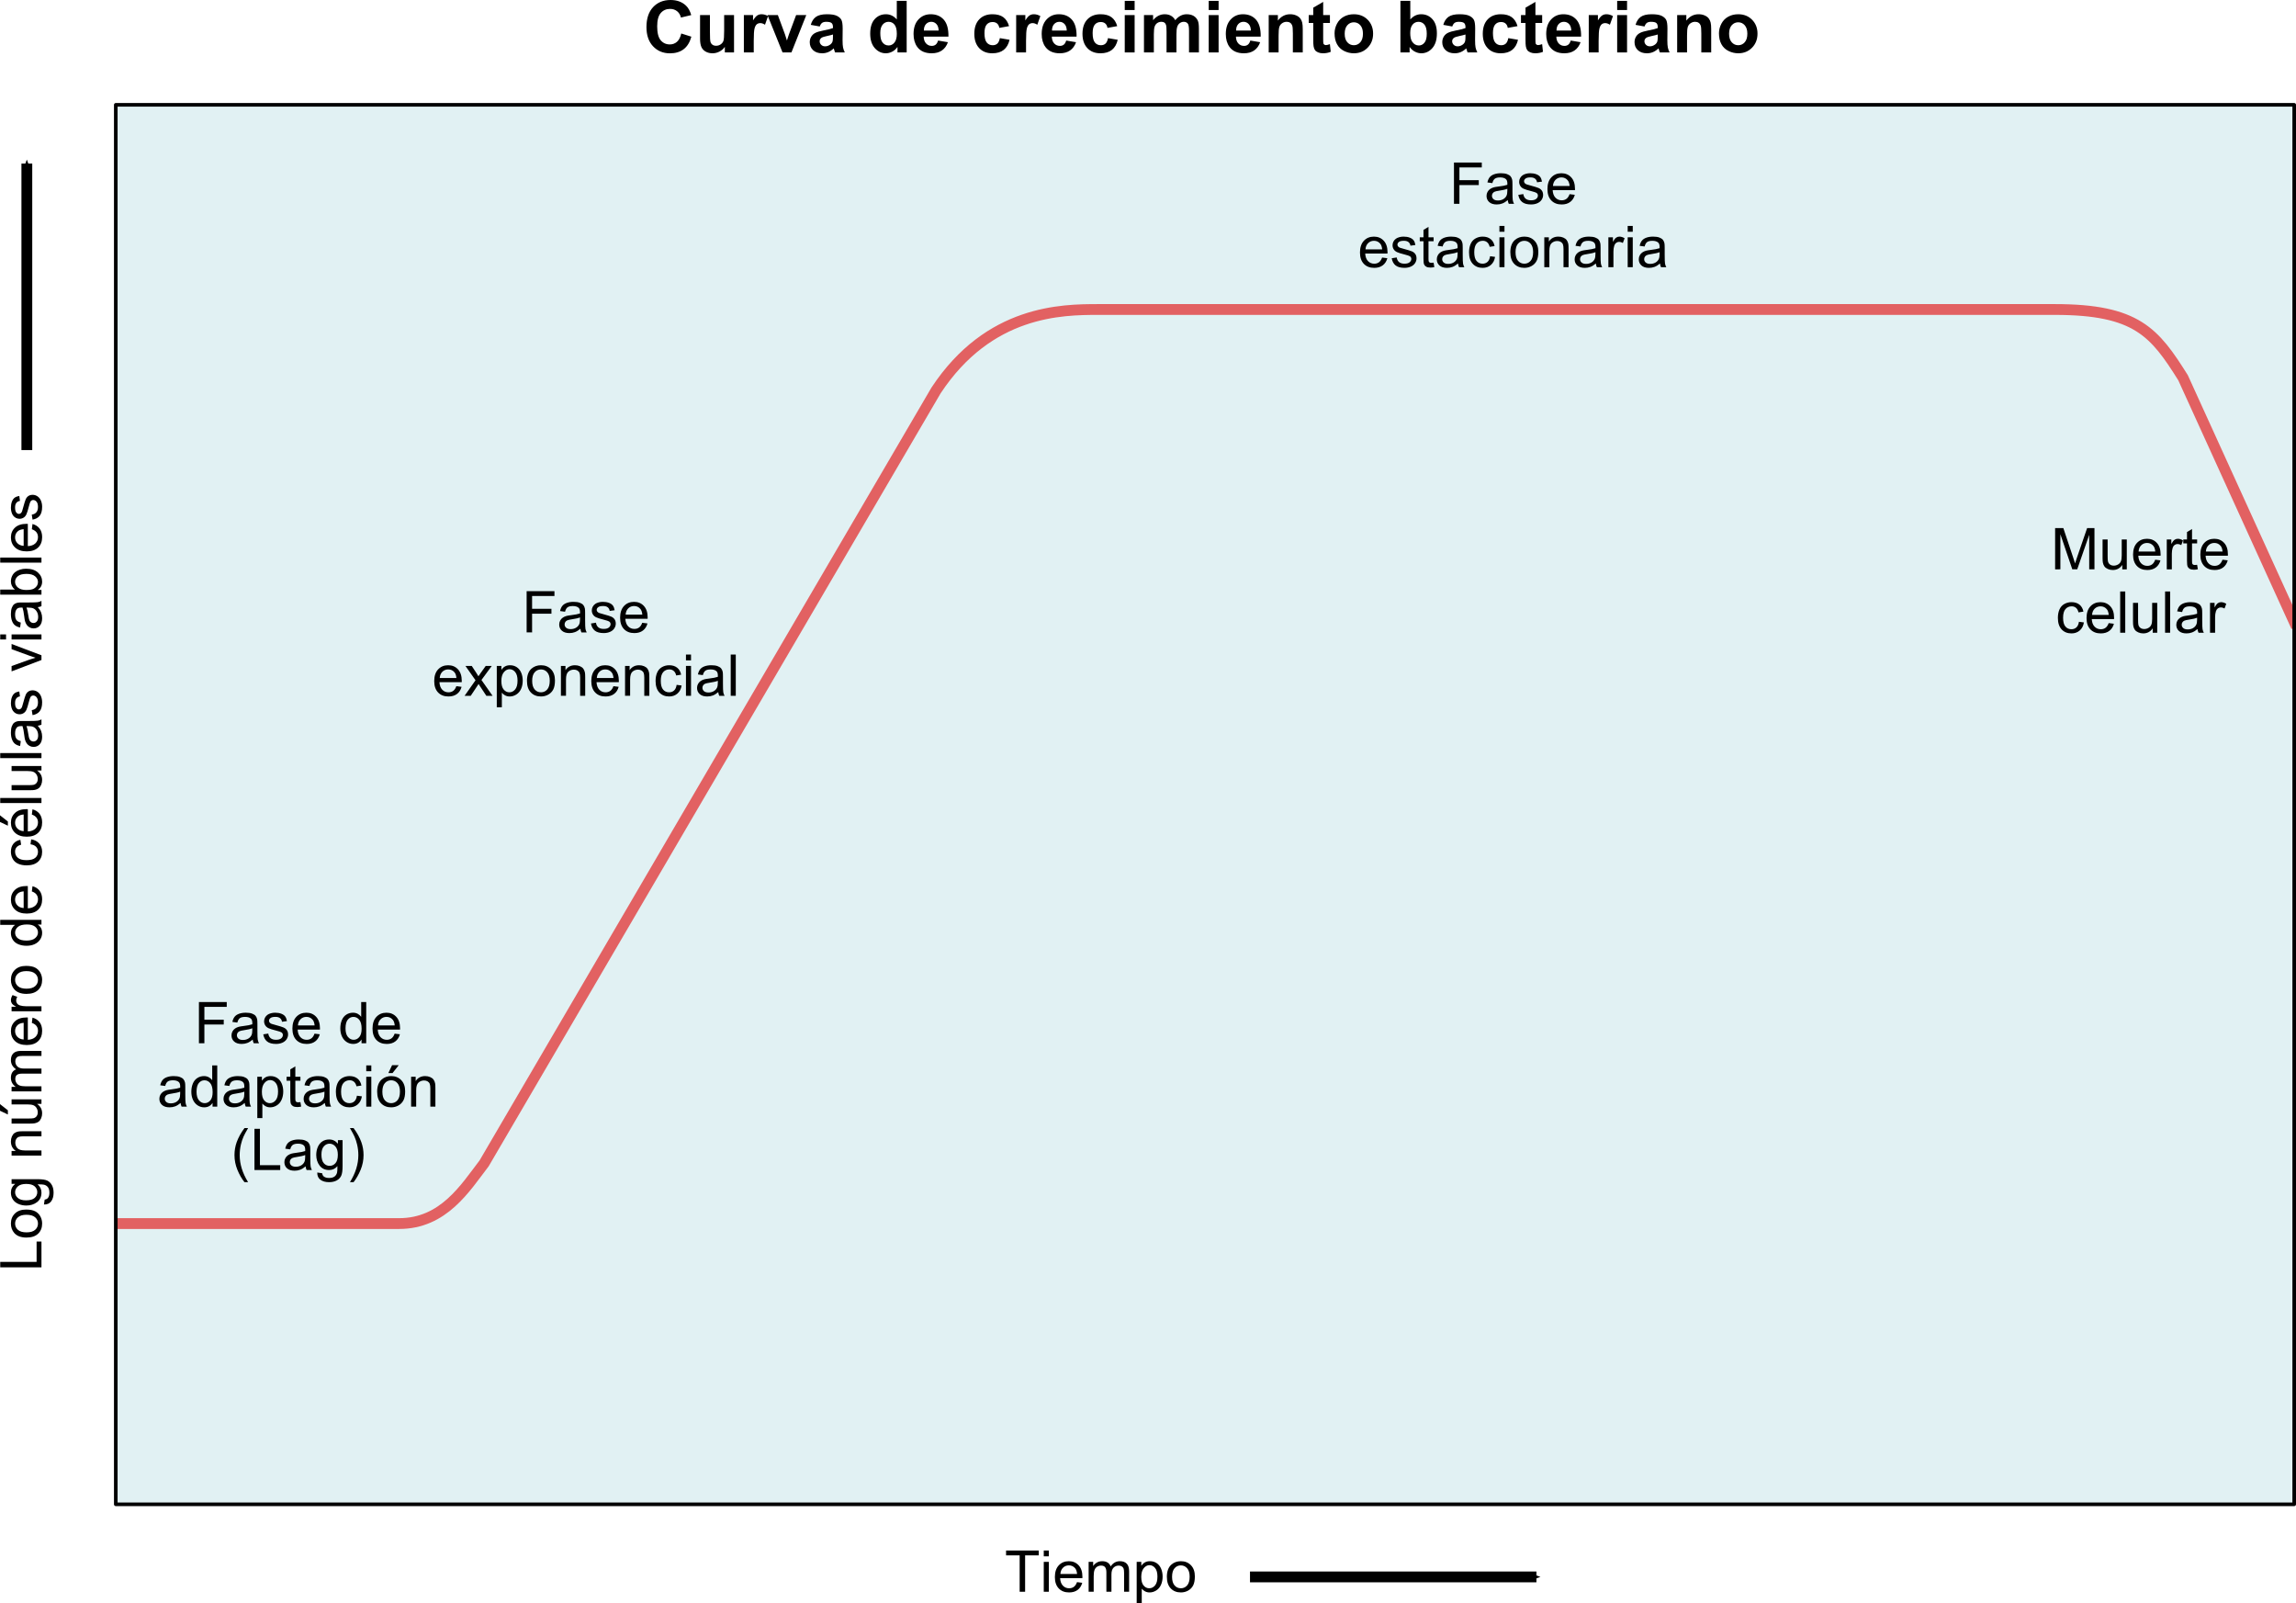 <?xml version="1.0" encoding="UTF-8" standalone="no"?>
<!-- Created with Inkscape (http://www.inkscape.org/) -->

<svg
   xmlns:dc="http://purl.org/dc/elements/1.1/"
   xmlns:cc="http://creativecommons.org/ns#"
   xmlns:rdf="http://www.w3.org/1999/02/22-rdf-syntax-ns#"
   xmlns:svg="http://www.w3.org/2000/svg"
   xmlns="http://www.w3.org/2000/svg"
   xmlns:sodipodi="http://sodipodi.sourceforge.net/DTD/sodipodi-0.dtd"
   xmlns:inkscape="http://www.inkscape.org/namespaces/inkscape"
   width="637.655"
   height="445.141"
   id="svg2"
   version="1.1"
   inkscape:version="0.48.4 r9939"
   sodipodi:docname="Curva_de_crecimiento.svg">
  <defs
     id="defs4">
    <marker
       inkscape:stockid="Arrow2Send"
       orient="auto"
       refY="0"
       refX="0"
       id="Arrow2Send"
       style="overflow:visible">
      <path
         id="path3811"
         style="fill-rule:evenodd;stroke-width:0.625;stroke-linejoin:round"
         d="M 8.719,4.034 -2.207,0.016 8.719,-4.002 c -1.745,2.372 -1.735,5.617 -6e-7,8.035 z"
         transform="matrix(-0.3,0,0,-0.3,0.69,0)"
         inkscape:connector-curvature="0" />
    </marker>
    <marker
       inkscape:stockid="Arrow2Lend"
       orient="auto"
       refY="0"
       refX="0"
       id="Arrow2Lend"
       style="overflow:visible">
      <path
         id="path3799"
         style="fill-rule:evenodd;stroke-width:0.625;stroke-linejoin:round"
         d="M 8.719,4.034 -2.207,0.016 8.719,-4.002 c -1.745,2.372 -1.735,5.617 -6e-7,8.035 z"
         transform="matrix(-1.1,0,0,-1.1,-1.1,0)"
         inkscape:connector-curvature="0" />
    </marker>
    <marker
       inkscape:stockid="Arrow1Send"
       orient="auto"
       refY="0"
       refX="0"
       id="Arrow1Send"
       style="overflow:visible">
      <path
         id="path3793"
         d="M 0,0 5,-5 -12.5,0 5,5 0,0 z"
         style="fill-rule:evenodd;stroke:#000000;stroke-width:1pt"
         transform="matrix(-0.2,0,0,-0.2,-1.2,0)"
         inkscape:connector-curvature="0" />
    </marker>
    <clipPath
       clipPathUnits="userSpaceOnUse"
       id="clipPath4743">
      <rect
         style="color:#000000;fill:none;stroke:#000000;stroke-width:1;stroke-linecap:round;stroke-linejoin:round;stroke-miterlimit:4;stroke-opacity:1;stroke-dasharray:none;stroke-dashoffset:0;marker:none;visibility:visible;display:inline;overflow:visible;enable-background:accumulate"
         id="rect4745"
         width="605"
         height="388.571"
         x="87.857"
         y="207.362" />
    </clipPath>
  </defs>
  <sodipodi:namedview
     id="base"
     pagecolor="#ffffff"
     bordercolor="#666666"
     borderopacity="1.0"
     inkscape:pageopacity="0.0"
     inkscape:pageshadow="2"
     inkscape:zoom="0.98994949"
     inkscape:cx="320.30528"
     inkscape:cy="287.50963"
     inkscape:document-units="px"
     inkscape:current-layer="text3768-4"
     showgrid="false"
     inkscape:object-paths="false"
     inkscape:window-width="1280"
     inkscape:window-height="977"
     inkscape:window-x="-4"
     inkscape:window-y="-4"
     inkscape:window-maximized="1"
     fit-margin-top="0"
     fit-margin-left="0"
     fit-margin-right="0"
     fit-margin-bottom="0" />
  <g
     inkscape:groupmode="layer"
     id="layer2"
     inkscape:label="cuadro"
     sodipodi:insensitive="true"
     transform="translate(-55.702,-178.258)">
    <rect
       style="color:#000000;fill:#bbe0e3;fill-opacity:0.431;stroke:none;stroke-width:1;marker:none;visibility:visible;display:inline;overflow:visible;enable-background:accumulate"
       id="rect2998"
       width="605"
       height="388.571"
       x="87.857"
       y="207.362" />
    <path
       style="fill:none;stroke:#e26162;stroke-width:3;stroke-linecap:square;stroke-linejoin:round;stroke-miterlimit:4;stroke-opacity:1;stroke-dasharray:none"
       d="m 87.857,517.991 78.678,0 c 12.367,0 18.379,-9.896 23.616,-16.714 L 315.661,286.672 c 14.725,-22.308 34.934,-22.481 45.064,-22.481 l 265.694,0 c 22.73,0 27.676,6.392 35.566,18.941 l 30.871,67.802"
       id="path4737"
       inkscape:connector-curvature="0"
       sodipodi:nodetypes="cccccccc"
       clip-path="url(#clipPath4743)" />
    <rect
       y="207.362"
       x="87.857"
       height="388.571"
       width="605"
       id="rect4739"
       style="color:#000000;fill:none;stroke:#000000;stroke-width:1;stroke-linecap:round;stroke-linejoin:round;stroke-miterlimit:4;stroke-opacity:1;stroke-dasharray:none;stroke-dashoffset:0;marker:none;visibility:visible;display:inline;overflow:visible;enable-background:accumulate" />
  </g>
  <g
     inkscape:groupmode="layer"
     id="layer3"
     inkscape:label="etiquetas"
     style="display:inline"
     transform="translate(-55.702,-178.258)">
    <g
       style="font-size:16px;font-style:normal;font-weight:normal;text-align:end;line-height:125%;letter-spacing:0px;word-spacing:0px;text-anchor:end;fill:#000000;fill-opacity:1;stroke:none;font-family:Sans"
       id="text3768">
      <path
         d="m 338.886,620.219 0,-10.102 -3.773,0 0,-1.352 9.078,0 0,1.352 -3.789,0 0,10.102 z"
         style=""
         id="path3016" />
      <path
         d="m 345.581,610.383 0,-1.617 1.406,0 0,1.617 z m 0,9.836 0,-8.297 1.406,0 0,8.297 z"
         style=""
         id="path3018" />
      <path
         d="m 354.816,617.547 1.453,0.18 c -0.229,0.849 -0.654,1.508 -1.273,1.977 -0.62,0.469 -1.411,0.703 -2.375,0.703 -1.214,0 -2.176,-0.374 -2.887,-1.121 -0.711,-0.747 -1.066,-1.796 -1.066,-3.145 0,-1.396 0.359,-2.479 1.078,-3.25 0.719,-0.771 1.651,-1.156 2.797,-1.156 1.109,10e-6 2.016,0.378 2.719,1.133 0.703,0.755 1.055,1.818 1.055,3.188 -1e-5,0.083 -0.003,0.208 -0.008,0.375 l -6.188,0 c 0.052,0.911 0.31,1.609 0.773,2.094 0.464,0.484 1.042,0.727 1.734,0.727 0.516,0 0.956,-0.135 1.32,-0.406 0.365,-0.271 0.654,-0.703 0.867,-1.297 z m -4.617,-2.273 4.633,0 c -0.062,-0.698 -0.24,-1.221 -0.531,-1.57 -0.448,-0.542 -1.029,-0.812 -1.742,-0.812 -0.646,10e-6 -1.189,0.216 -1.629,0.648 -0.44,0.432 -0.684,1.01 -0.73,1.734 z"
         style=""
         id="path3020" />
      <path
         d="m 358.042,620.219 0,-8.297 1.258,0 0,1.164 c 0.26,-0.406 0.607,-0.733 1.039,-0.98 0.432,-0.247 0.924,-0.371 1.477,-0.371 0.615,10e-6 1.118,0.128 1.512,0.383 0.393,0.255 0.671,0.612 0.832,1.07 0.656,-0.969 1.51,-1.453 2.562,-1.453 0.823,10e-6 1.456,0.228 1.898,0.684 0.443,0.456 0.664,1.158 0.664,2.105 l 0,5.695 -1.398,0 0,-5.227 c -1e-5,-0.562 -0.046,-0.967 -0.137,-1.215 -0.091,-0.247 -0.257,-0.447 -0.496,-0.598 -0.24,-0.151 -0.521,-0.227 -0.844,-0.227 -0.583,10e-6 -1.068,0.194 -1.453,0.582 -0.385,0.388 -0.578,1.009 -0.578,1.863 l 0,4.82 -1.406,0 0,-5.391 c -1e-5,-0.625 -0.115,-1.094 -0.344,-1.406 -0.229,-0.312 -0.604,-0.469 -1.125,-0.469 -0.396,10e-6 -0.762,0.104 -1.098,0.312 -0.336,0.208 -0.579,0.513 -0.73,0.914 -0.151,0.401 -0.227,0.979 -0.227,1.734 l 0,4.305 z"
         style=""
         id="path3022" />
      <path
         d="m 371.386,623.399 0,-11.477 1.281,0 0,1.078 c 0.302,-0.422 0.643,-0.738 1.023,-0.949 0.38,-0.211 0.841,-0.316 1.383,-0.316 0.708,10e-6 1.333,0.182 1.875,0.547 0.542,0.365 0.951,0.879 1.227,1.543 0.276,0.664 0.414,1.392 0.414,2.184 0,0.849 -0.152,1.613 -0.457,2.293 -0.305,0.68 -0.747,1.201 -1.328,1.562 -0.581,0.362 -1.191,0.543 -1.832,0.543 -0.469,0 -0.889,-0.099 -1.262,-0.297 -0.372,-0.198 -0.678,-0.448 -0.918,-0.75 l 0,4.039 z m 1.273,-7.281 c -1e-5,1.068 0.216,1.857 0.648,2.367 0.432,0.51 0.956,0.766 1.57,0.766 0.625,0 1.16,-0.264 1.605,-0.793 0.445,-0.529 0.668,-1.348 0.668,-2.457 0,-1.057 -0.217,-1.849 -0.652,-2.375 -0.435,-0.526 -0.954,-0.789 -1.559,-0.789 -0.599,0 -1.129,0.28 -1.59,0.84 -0.461,0.56 -0.691,1.374 -0.691,2.441 z"
         style=""
         id="path3024" />
      <path
         d="m 379.769,616.071 c 0,-1.536 0.427,-2.674 1.281,-3.414 0.714,-0.615 1.583,-0.922 2.609,-0.922 1.141,10e-6 2.073,0.374 2.797,1.121 0.724,0.747 1.086,1.78 1.086,3.098 -1e-5,1.068 -0.16,1.908 -0.48,2.52 -0.32,0.612 -0.786,1.087 -1.398,1.426 -0.612,0.339 -1.28,0.508 -2.004,0.508 -1.161,0 -2.1,-0.372 -2.816,-1.117 -0.716,-0.745 -1.074,-1.818 -1.074,-3.219 z m 1.445,0 c 0,1.062 0.232,1.858 0.695,2.387 0.464,0.529 1.047,0.793 1.75,0.793 0.698,0 1.279,-0.266 1.742,-0.797 0.464,-0.531 0.695,-1.341 0.695,-2.43 -1e-5,-1.026 -0.233,-1.803 -0.699,-2.332 -0.466,-0.529 -1.046,-0.793 -1.738,-0.793 -0.703,0 -1.286,0.263 -1.75,0.789 -0.464,0.526 -0.695,1.32 -0.695,2.383 z"
         style=""
         id="path3026" />
    </g>
    <path
       style="fill:none;stroke:#000000;stroke-width:3;stroke-linecap:butt;stroke-linejoin:miter;stroke-miterlimit:4;stroke-opacity:1;stroke-dasharray:none;marker-end:url(#Arrow2Send)"
       d="m 402.857,616.097 79.548,0"
       id="path3772"
       inkscape:connector-curvature="0" />
    <path
       inkscape:connector-curvature="0"
       id="path4592"
       d="m 63.158,303.224 0,-79.548"
       style="fill:none;stroke:#000000;stroke-width:3;stroke-linecap:butt;stroke-linejoin:miter;stroke-miterlimit:4;stroke-opacity:1;stroke-dasharray:none;marker-end:url(#Arrow2Send)" />
    <g
       transform="matrix(0,-1,1,0,0,0)"
       style="font-size:16px;font-style:normal;font-weight:normal;text-align:end;line-height:125%;letter-spacing:0px;word-spacing:0px;text-anchor:end;fill:#000000;fill-opacity:1;stroke:none;font-family:Sans"
       id="text3768-1">
      <path
         d="m -530.141,67.217 0,-11.453 1.516,0 0,10.102 5.641,0 0,1.352 z"
         style=""
         id="path3029" />
      <path
         d="m -521.875,63.069 c 0,-1.536 0.427,-2.674 1.281,-3.414 0.714,-0.615 1.583,-0.922 2.609,-0.922 1.141,8e-6 2.073,0.374 2.797,1.121 0.724,0.747 1.086,1.78 1.086,3.098 -1e-5,1.068 -0.16,1.908 -0.48,2.52 -0.32,0.612 -0.786,1.087 -1.398,1.426 -0.612,0.339 -1.28,0.508 -2.004,0.508 -1.161,-10e-7 -2.1,-0.372 -2.816,-1.117 -0.716,-0.745 -1.074,-1.818 -1.074,-3.219 z m 1.445,0 c 0,1.063 0.232,1.858 0.695,2.387 0.464,0.529 1.047,0.793 1.75,0.793 0.698,0 1.279,-0.266 1.742,-0.797 0.464,-0.531 0.695,-1.341 0.695,-2.43 -10e-6,-1.026 -0.233,-1.803 -0.699,-2.332 -0.466,-0.529 -1.046,-0.793 -1.738,-0.793 -0.703,7e-6 -1.286,0.263 -1.75,0.789 -0.464,0.526 -0.695,1.32 -0.695,2.383 z"
         style=""
         id="path3031" />
      <path
         d="m -512.703,67.905 1.367,0.203 c 0.057,0.422 0.216,0.729 0.477,0.922 0.349,0.26 0.826,0.391 1.43,0.391 0.651,-3e-6 1.154,-0.13 1.508,-0.391 0.354,-0.26 0.594,-0.625 0.719,-1.094 0.073,-0.286 0.107,-0.888 0.102,-1.805 -0.615,0.724 -1.38,1.086 -2.297,1.086 -1.141,0 -2.023,-0.411 -2.648,-1.234 -0.625,-0.823 -0.938,-1.81 -0.938,-2.961 -10e-6,-0.792 0.143,-1.522 0.43,-2.191 0.286,-0.669 0.702,-1.186 1.246,-1.551 0.544,-0.365 1.184,-0.547 1.918,-0.547 0.979,8e-6 1.786,0.396 2.422,1.188 l 0,-1 1.297,0 0,7.172 c -10e-6,1.292 -0.132,2.207 -0.395,2.746 -0.263,0.539 -0.68,0.965 -1.25,1.277 -0.57,0.312 -1.272,0.469 -2.105,0.469 -0.99,-3e-6 -1.789,-0.223 -2.398,-0.668 -0.609,-0.445 -0.904,-1.116 -0.883,-2.012 z m 1.164,-4.984 c 0,1.089 0.216,1.883 0.648,2.383 0.432,0.5 0.974,0.75 1.625,0.75 0.646,10e-7 1.187,-0.249 1.625,-0.746 0.437,-0.497 0.656,-1.277 0.656,-2.34 -10e-6,-1.016 -0.225,-1.781 -0.676,-2.297 -0.451,-0.516 -0.993,-0.773 -1.629,-0.773 -0.625,7e-6 -1.156,0.254 -1.594,0.762 -0.438,0.508 -0.656,1.262 -0.656,2.262 z"
         style=""
         id="path3033" />
      <path
         d="m -499.102,67.217 0,-8.297 1.266,0 0,1.18 c 0.609,-0.911 1.49,-1.367 2.641,-1.367 0.5,8e-6 0.96,0.09 1.379,0.27 0.419,0.18 0.733,0.415 0.941,0.707 0.208,0.292 0.354,0.638 0.438,1.039 0.052,0.26 0.078,0.716 0.078,1.367 l 0,5.102 -1.406,0 0,-5.047 c -10e-6,-0.573 -0.055,-1.001 -0.164,-1.285 -0.109,-0.284 -0.303,-0.51 -0.582,-0.68 -0.279,-0.169 -0.605,-0.254 -0.98,-0.254 -0.599,7e-6 -1.116,0.19 -1.551,0.57 -0.435,0.38 -0.652,1.102 -0.652,2.164 l 0,4.531 z"
         style=""
         id="path3035" />
      <path
         d="m -484.758,67.217 0,-1.219 c -0.646,0.938 -1.523,1.406 -2.633,1.406 -0.49,-10e-7 -0.947,-0.094 -1.371,-0.281 -0.424,-0.188 -0.74,-0.423 -0.945,-0.707 -0.206,-0.284 -0.35,-0.632 -0.434,-1.043 -0.057,-0.276 -0.086,-0.714 -0.086,-1.312 l 0,-5.141 1.406,0 0,4.602 c 0,0.734 0.029,1.229 0.086,1.484 0.088,0.37 0.276,0.66 0.562,0.871 0.286,0.211 0.641,0.316 1.062,0.316 0.422,10e-7 0.818,-0.108 1.188,-0.324 0.37,-0.216 0.631,-0.51 0.785,-0.883 0.154,-0.372 0.23,-0.913 0.23,-1.621 l 0,-4.445 1.406,0 0,8.297 z m -2.945,-9.328 1.039,-2.188 1.844,0 -1.719,2.188 z"
         style=""
         id="path3037" />
      <path
         d="m -481.289,67.217 0,-8.297 1.258,0 0,1.164 c 0.26,-0.406 0.607,-0.733 1.039,-0.98 0.432,-0.247 0.924,-0.371 1.477,-0.371 0.615,8e-6 1.118,0.128 1.512,0.383 0.393,0.255 0.671,0.612 0.832,1.07 0.656,-0.969 1.51,-1.453 2.562,-1.453 0.823,8e-6 1.456,0.228 1.898,0.684 0.443,0.456 0.664,1.158 0.664,2.105 l 0,5.695 -1.398,0 0,-5.227 c -10e-6,-0.562 -0.046,-0.967 -0.137,-1.215 -0.091,-0.247 -0.257,-0.447 -0.496,-0.598 -0.24,-0.151 -0.521,-0.227 -0.844,-0.227 -0.583,7e-6 -1.068,0.194 -1.453,0.582 -0.385,0.388 -0.578,1.009 -0.578,1.863 l 0,4.82 -1.406,0 0,-5.391 c -10e-6,-0.625 -0.115,-1.094 -0.344,-1.406 -0.229,-0.312 -0.604,-0.469 -1.125,-0.469 -0.396,7e-6 -0.762,0.104 -1.098,0.312 -0.336,0.208 -0.579,0.513 -0.73,0.914 -0.151,0.401 -0.227,0.979 -0.227,1.734 l 0,4.305 z"
         style=""
         id="path3039" />
      <path
         d="m -462.266,64.546 1.453,0.18 c -0.229,0.849 -0.654,1.508 -1.273,1.977 -0.62,0.469 -1.411,0.703 -2.375,0.703 -1.214,-10e-7 -2.176,-0.374 -2.887,-1.121 -0.711,-0.747 -1.066,-1.796 -1.066,-3.145 0,-1.396 0.359,-2.479 1.078,-3.25 0.719,-0.771 1.651,-1.156 2.797,-1.156 1.109,8e-6 2.016,0.378 2.719,1.133 0.703,0.755 1.055,1.818 1.055,3.188 -10e-6,0.083 -0.003,0.208 -0.008,0.375 l -6.188,0 c 0.052,0.911 0.31,1.609 0.773,2.094 0.464,0.484 1.042,0.727 1.734,0.727 0.516,0 0.956,-0.135 1.32,-0.406 0.365,-0.271 0.654,-0.703 0.867,-1.297 z m -4.617,-2.273 4.633,0 c -0.062,-0.698 -0.24,-1.221 -0.531,-1.57 -0.448,-0.542 -1.029,-0.812 -1.742,-0.812 -0.646,7e-6 -1.189,0.216 -1.629,0.648 -0.44,0.432 -0.684,1.01 -0.73,1.734 z"
         style=""
         id="path3041" />
      <path
         d="m -459.055,67.217 0,-8.297 1.266,0 0,1.258 c 0.323,-0.589 0.621,-0.977 0.895,-1.164 0.273,-0.187 0.574,-0.281 0.902,-0.281 0.474,8e-6 0.956,0.151 1.445,0.453 l -0.484,1.305 c -0.344,-0.203 -0.688,-0.305 -1.031,-0.305 -0.307,7e-6 -0.583,0.092 -0.828,0.277 -0.245,0.185 -0.419,0.441 -0.523,0.77 -0.156,0.5 -0.234,1.047 -0.234,1.641 l 0,4.344 z"
         style=""
         id="path3043" />
      <path
         d="m -454.219,63.069 c 0,-1.536 0.427,-2.674 1.281,-3.414 0.714,-0.615 1.583,-0.922 2.609,-0.922 1.141,8e-6 2.073,0.374 2.797,1.121 0.724,0.747 1.086,1.78 1.086,3.098 -10e-6,1.068 -0.16,1.908 -0.48,2.52 -0.32,0.612 -0.786,1.087 -1.398,1.426 -0.612,0.339 -1.28,0.508 -2.004,0.508 -1.161,-10e-7 -2.1,-0.372 -2.816,-1.117 -0.716,-0.745 -1.074,-1.818 -1.074,-3.219 z m 1.445,0 c 0,1.063 0.232,1.858 0.695,2.387 0.464,0.529 1.047,0.793 1.75,0.793 0.698,0 1.279,-0.266 1.742,-0.797 0.464,-0.531 0.695,-1.341 0.695,-2.43 -10e-6,-1.026 -0.233,-1.803 -0.699,-2.332 -0.466,-0.529 -1.046,-0.793 -1.738,-0.793 -0.703,7e-6 -1.286,0.263 -1.75,0.789 -0.464,0.526 -0.695,1.32 -0.695,2.383 z"
         style=""
         id="path3045" />
      <path
         d="m -434.969,67.217 0,-1.047 c -0.526,0.823 -1.299,1.234 -2.32,1.234 -0.661,-10e-7 -1.27,-0.182 -1.824,-0.547 -0.555,-0.365 -0.984,-0.874 -1.289,-1.527 -0.305,-0.654 -0.457,-1.405 -0.457,-2.254 -10e-6,-0.828 0.138,-1.579 0.414,-2.254 0.276,-0.674 0.69,-1.191 1.242,-1.551 0.552,-0.359 1.169,-0.539 1.852,-0.539 0.5,8e-6 0.945,0.105 1.336,0.316 0.391,0.211 0.708,0.486 0.953,0.824 l 0,-4.109 1.398,0 0,11.453 z m -4.445,-4.141 c 0,1.063 0.224,1.857 0.672,2.383 0.448,0.526 0.977,0.789 1.586,0.789 0.615,0 1.137,-0.251 1.566,-0.754 0.43,-0.503 0.645,-1.27 0.645,-2.301 -10e-6,-1.135 -0.219,-1.969 -0.656,-2.5 -0.438,-0.531 -0.977,-0.797 -1.617,-0.797 -0.625,7e-6 -1.147,0.255 -1.566,0.766 -0.419,0.51 -0.629,1.315 -0.629,2.414 z"
         style=""
         id="path3047" />
      <path
         d="m -425.766,64.546 1.453,0.18 c -0.229,0.849 -0.654,1.508 -1.273,1.977 -0.62,0.469 -1.411,0.703 -2.375,0.703 -1.214,-10e-7 -2.176,-0.374 -2.887,-1.121 -0.711,-0.747 -1.066,-1.796 -1.066,-3.145 0,-1.396 0.359,-2.479 1.078,-3.25 0.719,-0.771 1.651,-1.156 2.797,-1.156 1.109,8e-6 2.016,0.378 2.719,1.133 0.703,0.755 1.055,1.818 1.055,3.188 -10e-6,0.083 -0.003,0.208 -0.008,0.375 l -6.188,0 c 0.052,0.911 0.31,1.609 0.773,2.094 0.464,0.484 1.042,0.727 1.734,0.727 0.516,0 0.956,-0.135 1.32,-0.406 0.365,-0.271 0.654,-0.703 0.867,-1.297 z m -4.617,-2.273 4.633,0 c -0.062,-0.698 -0.24,-1.221 -0.531,-1.57 -0.448,-0.542 -1.029,-0.812 -1.742,-0.812 -0.646,7e-6 -1.189,0.216 -1.629,0.648 -0.44,0.432 -0.684,1.01 -0.73,1.734 z"
         style=""
         id="path3049" />
      <path
         d="m -412.688,64.178 1.383,0.18 c -0.151,0.953 -0.538,1.699 -1.16,2.238 -0.622,0.539 -1.387,0.809 -2.293,0.809 -1.135,-10e-7 -2.048,-0.371 -2.738,-1.113 -0.69,-0.742 -1.035,-1.806 -1.035,-3.191 0,-0.896 0.148,-1.68 0.445,-2.352 0.297,-0.672 0.749,-1.176 1.355,-1.512 0.607,-0.336 1.267,-0.504 1.98,-0.504 0.901,8e-6 1.638,0.228 2.211,0.684 0.573,0.456 0.94,1.103 1.102,1.941 l -1.367,0.211 c -0.13,-0.557 -0.361,-0.977 -0.691,-1.258 -0.331,-0.281 -0.73,-0.422 -1.199,-0.422 -0.708,7e-6 -1.284,0.254 -1.727,0.762 -0.443,0.508 -0.664,1.311 -0.664,2.41 0,1.115 0.214,1.924 0.641,2.43 0.427,0.505 0.984,0.758 1.672,0.758 0.552,0 1.013,-0.169 1.383,-0.508 0.37,-0.339 0.604,-0.859 0.703,-1.562 z"
         style=""
         id="path3051" />
      <path
         d="m -404.422,64.546 1.453,0.18 c -0.229,0.849 -0.654,1.508 -1.273,1.977 -0.62,0.469 -1.411,0.703 -2.375,0.703 -1.214,-10e-7 -2.176,-0.374 -2.887,-1.121 -0.711,-0.747 -1.066,-1.796 -1.066,-3.145 0,-1.396 0.359,-2.479 1.078,-3.25 0.719,-0.771 1.651,-1.156 2.797,-1.156 1.109,8e-6 2.016,0.378 2.719,1.133 0.703,0.755 1.055,1.818 1.055,3.188 -10e-6,0.083 -0.003,0.208 -0.008,0.375 l -6.188,0 c 0.052,0.911 0.31,1.609 0.773,2.094 0.464,0.484 1.042,0.727 1.734,0.727 0.516,0 0.956,-0.135 1.32,-0.406 0.365,-0.271 0.654,-0.703 0.867,-1.297 z m -4.617,-2.273 4.633,0 c -0.062,-0.698 -0.24,-1.221 -0.531,-1.57 -0.448,-0.542 -1.029,-0.812 -1.742,-0.812 -0.646,7e-6 -1.189,0.216 -1.629,0.648 -0.44,0.432 -0.684,1.01 -0.73,1.734 z m 1.523,-4.383 1.039,-2.188 1.844,0 -1.719,2.188 z"
         style=""
         id="path3053" />
      <path
         d="m -401.227,67.217 0,-11.453 1.406,0 0,11.453 z"
         style=""
         id="path3055" />
      <path
         d="m -392.195,67.217 0,-1.219 c -0.646,0.938 -1.523,1.406 -2.633,1.406 -0.49,-10e-7 -0.947,-0.094 -1.371,-0.281 -0.424,-0.188 -0.74,-0.423 -0.945,-0.707 -0.206,-0.284 -0.35,-0.632 -0.434,-1.043 -0.057,-0.276 -0.086,-0.714 -0.086,-1.312 l 0,-5.141 1.406,0 0,4.602 c 0,0.734 0.029,1.229 0.086,1.484 0.088,0.37 0.276,0.66 0.562,0.871 0.286,0.211 0.641,0.316 1.062,0.316 0.422,10e-7 0.818,-0.108 1.188,-0.324 0.37,-0.216 0.631,-0.51 0.785,-0.883 0.154,-0.372 0.23,-0.913 0.23,-1.621 l 0,-4.445 1.406,0 0,8.297 z"
         style=""
         id="path3057" />
      <path
         d="m -388.758,67.217 0,-11.453 1.406,0 0,11.453 z"
         style=""
         id="path3059" />
      <path
         d="m -379.75,66.194 c -0.521,0.443 -1.022,0.755 -1.504,0.938 -0.482,0.182 -0.999,0.273 -1.551,0.273 -0.911,-10e-7 -1.612,-0.223 -2.102,-0.668 -0.49,-0.445 -0.734,-1.014 -0.734,-1.707 -10e-6,-0.406 0.092,-0.777 0.277,-1.113 0.185,-0.336 0.427,-0.605 0.727,-0.809 0.299,-0.203 0.637,-0.357 1.012,-0.461 0.276,-0.073 0.693,-0.143 1.25,-0.211 1.135,-0.135 1.971,-0.297 2.508,-0.484 0.005,-0.193 0.008,-0.315 0.008,-0.367 -10e-6,-0.573 -0.133,-0.977 -0.398,-1.211 -0.359,-0.318 -0.893,-0.477 -1.602,-0.477 -0.661,7e-6 -1.15,0.116 -1.465,0.348 -0.315,0.232 -0.548,0.642 -0.699,1.23 l -1.375,-0.188 c 0.125,-0.589 0.331,-1.064 0.617,-1.426 0.286,-0.362 0.701,-0.641 1.242,-0.836 0.542,-0.195 1.169,-0.293 1.883,-0.293 0.708,8e-6 1.284,0.083 1.727,0.25 0.443,0.167 0.768,0.376 0.977,0.629 0.208,0.253 0.354,0.572 0.438,0.957 0.047,0.24 0.07,0.672 0.07,1.297 l 0,1.875 c -10e-6,1.307 0.03,2.134 0.09,2.48 0.06,0.346 0.178,0.678 0.355,0.996 l -1.469,0 c -0.146,-0.292 -0.24,-0.633 -0.281,-1.023 z m -0.117,-3.141 c -0.51,0.208 -1.276,0.385 -2.297,0.531 -0.578,0.083 -0.987,0.177 -1.227,0.281 -0.24,0.104 -0.424,0.257 -0.555,0.457 -0.13,0.201 -0.195,0.423 -0.195,0.668 -10e-6,0.375 0.142,0.688 0.426,0.938 0.284,0.25 0.699,0.375 1.246,0.375 0.542,10e-7 1.023,-0.118 1.445,-0.355 0.422,-0.237 0.732,-0.561 0.93,-0.973 0.151,-0.318 0.227,-0.786 0.227,-1.406 z"
         style=""
         id="path3061" />
      <path
         d="m -376.82,64.741 1.391,-0.219 c 0.078,0.557 0.296,0.984 0.652,1.281 0.357,0.297 0.855,0.445 1.496,0.445 0.646,0 1.125,-0.132 1.438,-0.395 0.312,-0.263 0.469,-0.572 0.469,-0.926 -10e-6,-0.318 -0.138,-0.568 -0.414,-0.75 -0.193,-0.125 -0.672,-0.284 -1.438,-0.477 -1.031,-0.26 -1.746,-0.486 -2.145,-0.676 -0.398,-0.19 -0.701,-0.453 -0.906,-0.789 -0.206,-0.336 -0.309,-0.707 -0.309,-1.113 0,-0.37 0.085,-0.712 0.254,-1.027 0.169,-0.315 0.4,-0.577 0.691,-0.785 0.219,-0.161 0.517,-0.298 0.895,-0.41 0.378,-0.112 0.783,-0.168 1.215,-0.168 0.651,8e-6 1.223,0.094 1.715,0.281 0.492,0.188 0.855,0.441 1.09,0.762 0.234,0.32 0.396,0.749 0.484,1.285 l -1.375,0.188 c -0.062,-0.427 -0.243,-0.76 -0.543,-1 -0.299,-0.24 -0.723,-0.359 -1.27,-0.359 -0.646,7e-6 -1.107,0.107 -1.383,0.32 -0.276,0.214 -0.414,0.464 -0.414,0.75 0,0.182 0.057,0.346 0.172,0.492 0.115,0.151 0.294,0.276 0.539,0.375 0.141,0.052 0.555,0.172 1.242,0.359 0.995,0.266 1.689,0.483 2.082,0.652 0.393,0.169 0.702,0.415 0.926,0.738 0.224,0.323 0.336,0.724 0.336,1.203 0,0.469 -0.137,0.91 -0.41,1.324 -0.273,0.414 -0.668,0.734 -1.184,0.961 -0.516,0.227 -1.099,0.34 -1.75,0.34 -1.078,-10e-7 -1.9,-0.224 -2.465,-0.672 -0.565,-0.448 -0.926,-1.112 -1.082,-1.992 z"
         style=""
         id="path3063" />
      <path
         d="m -361.516,67.217 -3.156,-8.297 1.484,0 1.781,4.969 c 0.193,0.536 0.37,1.094 0.531,1.672 0.125,-0.437 0.299,-0.964 0.523,-1.578 l 1.844,-5.062 1.445,0 -3.141,8.297 z"
         style=""
         id="path3065" />
      <path
         d="m -355.812,57.382 0,-1.617 1.406,0 0,1.617 z m 0,9.836 0,-8.297 1.406,0 0,8.297 z"
         style=""
         id="path3067" />
      <path
         d="m -346.844,66.194 c -0.521,0.443 -1.022,0.755 -1.504,0.938 -0.482,0.182 -0.999,0.273 -1.551,0.273 -0.911,-10e-7 -1.612,-0.223 -2.102,-0.668 -0.49,-0.445 -0.734,-1.014 -0.734,-1.707 -10e-6,-0.406 0.092,-0.777 0.277,-1.113 0.185,-0.336 0.427,-0.605 0.727,-0.809 0.299,-0.203 0.637,-0.357 1.012,-0.461 0.276,-0.073 0.693,-0.143 1.25,-0.211 1.135,-0.135 1.971,-0.297 2.508,-0.484 0.005,-0.193 0.008,-0.315 0.008,-0.367 -10e-6,-0.573 -0.133,-0.977 -0.398,-1.211 -0.359,-0.318 -0.893,-0.477 -1.602,-0.477 -0.661,7e-6 -1.15,0.116 -1.465,0.348 -0.315,0.232 -0.548,0.642 -0.699,1.23 l -1.375,-0.188 c 0.125,-0.589 0.331,-1.064 0.617,-1.426 0.286,-0.362 0.701,-0.641 1.242,-0.836 0.542,-0.195 1.169,-0.293 1.883,-0.293 0.708,8e-6 1.284,0.083 1.727,0.25 0.443,0.167 0.768,0.376 0.977,0.629 0.208,0.253 0.354,0.572 0.438,0.957 0.047,0.24 0.07,0.672 0.07,1.297 l 0,1.875 c -10e-6,1.307 0.03,2.134 0.09,2.48 0.06,0.346 0.178,0.678 0.355,0.996 l -1.469,0 c -0.146,-0.292 -0.24,-0.633 -0.281,-1.023 z m -0.117,-3.141 c -0.51,0.208 -1.276,0.385 -2.297,0.531 -0.578,0.083 -0.987,0.177 -1.227,0.281 -0.24,0.104 -0.424,0.257 -0.555,0.457 -0.13,0.201 -0.195,0.423 -0.195,0.668 -10e-6,0.375 0.142,0.688 0.426,0.938 0.284,0.25 0.699,0.375 1.246,0.375 0.542,10e-7 1.023,-0.118 1.445,-0.355 0.422,-0.237 0.732,-0.561 0.93,-0.973 0.151,-0.318 0.227,-0.786 0.227,-1.406 z"
         style=""
         id="path3069" />
      <path
         d="m -342.055,67.217 -1.305,0 0,-11.453 1.406,0 0,4.086 c 0.594,-0.745 1.352,-1.117 2.273,-1.117 0.51,8e-6 0.993,0.103 1.449,0.309 0.456,0.206 0.831,0.495 1.125,0.867 0.294,0.372 0.525,0.822 0.691,1.348 0.167,0.526 0.25,1.089 0.25,1.688 -10e-6,1.422 -0.352,2.521 -1.055,3.297 -0.703,0.776 -1.547,1.164 -2.531,1.164 -0.979,-10e-7 -1.747,-0.409 -2.305,-1.227 z m -0.016,-4.211 c 0,0.995 0.135,1.714 0.406,2.156 0.443,0.724 1.042,1.086 1.797,1.086 0.615,0 1.146,-0.267 1.594,-0.801 0.448,-0.534 0.672,-1.329 0.672,-2.387 -10e-6,-1.083 -0.215,-1.883 -0.645,-2.398 -0.43,-0.516 -0.949,-0.773 -1.559,-0.773 -0.615,7e-6 -1.146,0.267 -1.594,0.801 -0.448,0.534 -0.672,1.306 -0.672,2.316 z"
         style=""
         id="path3071" />
      <path
         d="m -334.477,67.217 0,-11.453 1.406,0 0,11.453 z"
         style=""
         id="path3073" />
      <path
         d="m -325.203,64.546 1.453,0.18 c -0.229,0.849 -0.654,1.508 -1.273,1.977 -0.62,0.469 -1.411,0.703 -2.375,0.703 -1.214,-10e-7 -2.176,-0.374 -2.887,-1.121 -0.711,-0.747 -1.066,-1.796 -1.066,-3.145 0,-1.396 0.359,-2.479 1.078,-3.25 0.719,-0.771 1.651,-1.156 2.797,-1.156 1.109,8e-6 2.016,0.378 2.719,1.133 0.703,0.755 1.055,1.818 1.055,3.188 -10e-6,0.083 -0.003,0.208 -0.008,0.375 l -6.188,0 c 0.052,0.911 0.31,1.609 0.773,2.094 0.464,0.484 1.042,0.727 1.734,0.727 0.516,0 0.956,-0.135 1.32,-0.406 0.365,-0.271 0.654,-0.703 0.867,-1.297 z m -4.617,-2.273 4.633,0 c -0.062,-0.698 -0.24,-1.221 -0.531,-1.57 -0.448,-0.542 -1.029,-0.812 -1.742,-0.812 -0.646,7e-6 -1.189,0.216 -1.629,0.648 -0.44,0.432 -0.684,1.01 -0.73,1.734 z"
         style=""
         id="path3075" />
      <path
         d="m -322.539,64.741 1.391,-0.219 c 0.078,0.557 0.296,0.984 0.652,1.281 0.357,0.297 0.855,0.445 1.496,0.445 0.646,0 1.125,-0.132 1.438,-0.395 0.312,-0.263 0.469,-0.572 0.469,-0.926 -10e-6,-0.318 -0.138,-0.568 -0.414,-0.75 -0.193,-0.125 -0.672,-0.284 -1.438,-0.477 -1.031,-0.26 -1.746,-0.486 -2.145,-0.676 -0.398,-0.19 -0.701,-0.453 -0.906,-0.789 -0.206,-0.336 -0.309,-0.707 -0.309,-1.113 0,-0.37 0.085,-0.712 0.254,-1.027 0.169,-0.315 0.4,-0.577 0.691,-0.785 0.219,-0.161 0.517,-0.298 0.895,-0.41 0.378,-0.112 0.783,-0.168 1.215,-0.168 0.651,8e-6 1.223,0.094 1.715,0.281 0.492,0.188 0.855,0.441 1.09,0.762 0.234,0.32 0.396,0.749 0.484,1.285 l -1.375,0.188 c -0.062,-0.427 -0.243,-0.76 -0.543,-1 -0.299,-0.24 -0.723,-0.359 -1.27,-0.359 -0.646,7e-6 -1.107,0.107 -1.383,0.32 -0.276,0.214 -0.414,0.464 -0.414,0.75 0,0.182 0.057,0.346 0.172,0.492 0.115,0.151 0.294,0.276 0.539,0.375 0.141,0.052 0.555,0.172 1.242,0.359 0.995,0.266 1.689,0.483 2.082,0.652 0.393,0.169 0.702,0.415 0.926,0.738 0.224,0.323 0.336,0.724 0.336,1.203 0,0.469 -0.137,0.91 -0.41,1.324 -0.273,0.414 -0.668,0.734 -1.184,0.961 -0.516,0.227 -1.099,0.34 -1.75,0.34 -1.078,-10e-7 -1.9,-0.224 -2.465,-0.672 -0.565,-0.448 -0.926,-1.112 -1.082,-1.992 z"
         style=""
         id="path3077" />
    </g>
    <g
       style="font-size:20px;font-style:normal;font-weight:bold;text-align:center;line-height:125%;letter-spacing:0px;word-spacing:0px;text-anchor:middle;fill:#000000;fill-opacity:1;stroke:none;font-family:Sans;-inkscape-font-specification:Sans Bold"
       id="text3768-4">
      <path
         d="m 244.908,187.555 2.803,0.889 c -0.43,1.562 -1.144,2.723 -2.144,3.481 -0.999,0.758 -2.267,1.138 -3.804,1.138 -1.901,0 -3.464,-0.649 -4.688,-1.948 -1.224,-1.299 -1.836,-3.075 -1.836,-5.327 0,-2.383 0.615,-4.233 1.846,-5.552 1.23,-1.318 2.848,-1.978 4.854,-1.978 1.751,10e-6 3.174,0.518 4.268,1.553 0.651,0.612 1.139,1.491 1.465,2.637 l -2.861,0.684 c -0.169,-0.742 -0.522,-1.328 -1.06,-1.758 -0.537,-0.43 -1.19,-0.645 -1.958,-0.645 -1.061,1e-5 -1.922,0.381 -2.583,1.143 -0.661,0.762 -0.991,1.995 -0.991,3.701 -1e-5,1.81 0.326,3.099 0.977,3.867 0.651,0.768 1.497,1.152 2.539,1.152 0.768,1e-5 1.429,-0.244 1.982,-0.732 0.553,-0.488 0.951,-1.256 1.191,-2.305 z"
         style=""
         id="path3080" />
      <path
         d="m 257.008,192.818 0,-1.553 c -0.378,0.553 -0.874,0.99 -1.489,1.309 -0.615,0.319 -1.265,0.479 -1.948,0.479 -0.697,0 -1.322,-0.153 -1.875,-0.459 -0.553,-0.306 -0.954,-0.736 -1.201,-1.289 -0.247,-0.553 -0.371,-1.318 -0.371,-2.295 l 0,-6.562 2.744,0 0,4.766 c 0,1.458 0.051,2.352 0.151,2.681 0.101,0.329 0.285,0.589 0.552,0.781 0.267,0.192 0.605,0.288 1.016,0.288 0.469,0 0.889,-0.129 1.26,-0.386 0.371,-0.257 0.625,-0.576 0.762,-0.957 0.137,-0.381 0.205,-1.313 0.205,-2.798 l 0,-4.375 2.744,0 0,10.371 z"
         style=""
         id="path3082" />
      <path
         d="m 265.035,192.818 -2.744,0 0,-10.371 2.549,0 0,1.475 c 0.436,-0.697 0.828,-1.156 1.177,-1.377 0.348,-0.221 0.744,-0.332 1.187,-0.332 0.625,1e-5 1.227,0.173 1.807,0.518 l -0.85,2.393 c -0.462,-0.299 -0.892,-0.449 -1.289,-0.449 -0.384,10e-6 -0.71,0.106 -0.977,0.317 -0.267,0.212 -0.477,0.594 -0.63,1.147 -0.153,0.553 -0.229,1.712 -0.229,3.477 z"
         style=""
         id="path3084" />
      <path
         d="m 273.033,192.818 -4.18,-10.371 2.881,0 1.953,5.293 0.566,1.768 c 0.15,-0.449 0.244,-0.745 0.283,-0.889 0.091,-0.293 0.189,-0.586 0.293,-0.879 l 1.973,-5.293 2.822,0 -4.121,10.371 z"
         style=""
         id="path3086" />
      <path
         d="m 283.365,185.611 -2.49,-0.449 c 0.28,-1.003 0.762,-1.745 1.445,-2.227 0.684,-0.482 1.699,-0.723 3.047,-0.723 1.224,1e-5 2.135,0.145 2.734,0.435 0.599,0.29 1.02,0.658 1.265,1.104 0.244,0.446 0.366,1.265 0.366,2.456 l -0.029,3.203 c -1e-5,0.911 0.044,1.584 0.132,2.017 0.088,0.433 0.252,0.897 0.493,1.392 l -2.715,0 c -0.072,-0.182 -0.16,-0.452 -0.264,-0.811 -0.046,-0.163 -0.078,-0.27 -0.098,-0.322 -0.469,0.456 -0.97,0.798 -1.504,1.025 -0.534,0.228 -1.104,0.342 -1.709,0.342 -1.068,0 -1.909,-0.29 -2.524,-0.869 -0.615,-0.579 -0.923,-1.312 -0.923,-2.197 0,-0.586 0.14,-1.108 0.42,-1.567 0.28,-0.459 0.672,-0.811 1.177,-1.055 0.505,-0.244 1.232,-0.457 2.183,-0.64 1.283,-0.241 2.171,-0.465 2.666,-0.674 l 0,-0.273 c 0,-0.527 -0.13,-0.903 -0.391,-1.128 -0.26,-0.225 -0.752,-0.337 -1.475,-0.337 -0.488,1e-5 -0.869,0.096 -1.143,0.288 -0.273,0.192 -0.495,0.529 -0.664,1.011 z m 3.672,2.227 c -0.352,0.117 -0.908,0.257 -1.67,0.42 -0.762,0.163 -1.26,0.322 -1.494,0.479 -0.358,0.254 -0.537,0.576 -0.537,0.967 0,0.384 0.143,0.716 0.43,0.996 0.286,0.28 0.651,0.42 1.094,0.42 0.495,0 0.967,-0.163 1.416,-0.488 0.332,-0.247 0.55,-0.55 0.654,-0.908 0.072,-0.234 0.107,-0.68 0.107,-1.338 z"
         style=""
         id="path3088" />
      <path
         d="m 307.506,192.818 -2.549,0 0,-1.523 c -0.423,0.592 -0.923,1.034 -1.499,1.323 -0.576,0.29 -1.157,0.435 -1.743,0.435 -1.191,0 -2.212,-0.48 -3.062,-1.44 -0.85,-0.96 -1.274,-2.3 -1.274,-4.019 0,-1.758 0.413,-3.094 1.24,-4.009 0.827,-0.915 1.872,-1.372 3.135,-1.372 1.159,1e-5 2.161,0.482 3.008,1.445 l 0,-5.156 2.744,0 z m -7.324,-5.41 c -1e-5,1.107 0.153,1.908 0.459,2.402 0.443,0.716 1.061,1.074 1.855,1.074 0.631,0 1.169,-0.269 1.611,-0.806 0.443,-0.537 0.664,-1.34 0.664,-2.407 -10e-6,-1.191 -0.215,-2.049 -0.645,-2.573 -0.43,-0.524 -0.98,-0.786 -1.65,-0.786 -0.651,1e-5 -1.196,0.259 -1.636,0.776 -0.439,0.518 -0.659,1.291 -0.659,2.319 z"
         style=""
         id="path3090" />
      <path
         d="m 316.226,189.518 2.734,0.459 c -0.352,1.003 -0.907,1.766 -1.665,2.29 -0.758,0.524 -1.707,0.786 -2.847,0.786 -1.803,0 -3.138,-0.589 -4.004,-1.768 -0.684,-0.944 -1.025,-2.135 -1.025,-3.574 0,-1.719 0.449,-3.065 1.348,-4.038 0.898,-0.973 2.034,-1.46 3.408,-1.46 1.543,1e-5 2.76,0.509 3.652,1.528 0.892,1.019 1.318,2.58 1.279,4.683 l -6.875,0 c 0.019,0.814 0.241,1.447 0.664,1.899 0.423,0.452 0.951,0.679 1.582,0.679 0.43,0 0.791,-0.117 1.084,-0.352 0.293,-0.234 0.514,-0.612 0.664,-1.133 z m 0.156,-2.773 c -0.019,-0.794 -0.225,-1.398 -0.615,-1.812 -0.391,-0.413 -0.866,-0.62 -1.426,-0.62 -0.599,1e-5 -1.094,0.218 -1.484,0.654 -0.391,0.436 -0.583,1.029 -0.576,1.777 z"
         style=""
         id="path3092" />
      <path
         d="m 335.943,185.514 -2.705,0.488 c -0.091,-0.54 -0.298,-0.947 -0.62,-1.221 -0.322,-0.273 -0.741,-0.41 -1.255,-0.41 -0.684,1e-5 -1.229,0.236 -1.636,0.708 -0.407,0.472 -0.61,1.261 -0.61,2.368 0,1.23 0.207,2.1 0.62,2.607 0.413,0.508 0.968,0.762 1.665,0.762 0.521,1e-5 0.947,-0.148 1.279,-0.444 0.332,-0.296 0.566,-0.806 0.703,-1.528 l 2.695,0.459 c -0.28,1.237 -0.817,2.171 -1.611,2.803 -0.794,0.632 -1.859,0.947 -3.193,0.947 -1.517,0 -2.726,-0.479 -3.628,-1.436 -0.902,-0.957 -1.353,-2.282 -1.353,-3.975 0,-1.712 0.452,-3.045 1.357,-3.999 0.905,-0.954 2.129,-1.431 3.672,-1.431 1.263,1e-5 2.267,0.272 3.013,0.815 0.745,0.544 1.281,1.372 1.606,2.485 z"
         style=""
         id="path3094" />
      <path
         d="m 340.66,192.818 -2.744,0 0,-10.371 2.549,0 0,1.475 c 0.436,-0.697 0.828,-1.156 1.177,-1.377 0.348,-0.221 0.744,-0.332 1.187,-0.332 0.625,1e-5 1.227,0.173 1.807,0.518 l -0.85,2.393 c -0.462,-0.299 -0.892,-0.449 -1.289,-0.449 -0.384,10e-6 -0.71,0.106 -0.977,0.317 -0.267,0.212 -0.477,0.594 -0.63,1.147 -0.153,0.553 -0.229,1.712 -0.229,3.477 z"
         style=""
         id="path3096" />
      <path
         d="m 351.812,189.518 2.734,0.459 c -0.352,1.003 -0.907,1.766 -1.665,2.29 -0.758,0.524 -1.707,0.786 -2.847,0.786 -1.803,0 -3.138,-0.589 -4.004,-1.768 -0.684,-0.944 -1.025,-2.135 -1.025,-3.574 0,-1.719 0.449,-3.065 1.348,-4.038 0.898,-0.973 2.034,-1.46 3.408,-1.46 1.543,1e-5 2.76,0.509 3.652,1.528 0.892,1.019 1.318,2.58 1.279,4.683 l -6.875,0 c 0.019,0.814 0.241,1.447 0.664,1.899 0.423,0.452 0.951,0.679 1.582,0.679 0.43,0 0.791,-0.117 1.084,-0.352 0.293,-0.234 0.514,-0.612 0.664,-1.133 z m 0.156,-2.773 c -0.019,-0.794 -0.225,-1.398 -0.615,-1.812 -0.391,-0.413 -0.866,-0.62 -1.426,-0.62 -0.599,1e-5 -1.094,0.218 -1.484,0.654 -0.391,0.436 -0.583,1.029 -0.576,1.777 z"
         style=""
         id="path3098" />
      <path
         d="m 365.982,185.514 -2.705,0.488 c -0.091,-0.54 -0.298,-0.947 -0.62,-1.221 -0.322,-0.273 -0.741,-0.41 -1.255,-0.41 -0.684,1e-5 -1.229,0.236 -1.636,0.708 -0.407,0.472 -0.61,1.261 -0.61,2.368 -10e-6,1.23 0.207,2.1 0.62,2.607 0.413,0.508 0.968,0.762 1.665,0.762 0.521,1e-5 0.947,-0.148 1.279,-0.444 0.332,-0.296 0.566,-0.806 0.703,-1.528 l 2.695,0.459 c -0.28,1.237 -0.817,2.171 -1.611,2.803 -0.794,0.632 -1.859,0.947 -3.193,0.947 -1.517,0 -2.726,-0.479 -3.628,-1.436 -0.902,-0.957 -1.353,-2.282 -1.353,-3.975 0,-1.712 0.452,-3.045 1.357,-3.999 0.905,-0.954 2.129,-1.431 3.672,-1.431 1.263,1e-5 2.267,0.272 3.013,0.815 0.745,0.544 1.281,1.372 1.606,2.485 z"
         style=""
         id="path3100" />
      <path
         d="m 368.072,181.041 0,-2.539 2.744,0 0,2.539 z m 0,11.777 0,-10.371 2.744,0 0,10.371 z"
         style=""
         id="path3102" />
      <path
         d="m 373.414,182.447 2.529,0 0,1.416 c 0.905,-1.1 1.982,-1.65 3.232,-1.65 0.664,1e-5 1.24,0.137 1.729,0.41 0.488,0.273 0.889,0.687 1.201,1.24 0.456,-0.553 0.947,-0.967 1.475,-1.24 0.527,-0.273 1.09,-0.41 1.689,-0.41 0.762,1e-5 1.406,0.155 1.934,0.464 0.527,0.309 0.921,0.763 1.182,1.362 0.189,0.443 0.283,1.159 0.283,2.148 l 0,6.631 -2.744,0 0,-5.928 c -10e-6,-1.029 -0.094,-1.693 -0.283,-1.992 -0.254,-0.391 -0.645,-0.586 -1.172,-0.586 -0.384,1e-5 -0.745,0.117 -1.084,0.352 -0.339,0.234 -0.583,0.578 -0.732,1.03 -0.15,0.452 -0.225,1.167 -0.225,2.144 l 0,4.98 -2.744,0 0,-5.684 c -10e-6,-1.009 -0.049,-1.66 -0.146,-1.953 -0.098,-0.293 -0.249,-0.511 -0.454,-0.654 -0.205,-0.143 -0.483,-0.215 -0.835,-0.215 -0.423,1e-5 -0.804,0.114 -1.143,0.342 -0.339,0.228 -0.581,0.557 -0.728,0.986 -0.146,0.43 -0.22,1.143 -0.22,2.139 l 0,5.039 -2.744,0 z"
         style=""
         id="path3104" />
      <path
         d="m 391.392,181.041 0,-2.539 2.744,0 0,2.539 z m 0,11.777 0,-10.371 2.744,0 0,10.371 z"
         style=""
         id="path3106" />
      <path
         d="m 402.945,189.518 2.734,0.459 c -0.352,1.003 -0.907,1.766 -1.665,2.29 -0.758,0.524 -1.707,0.786 -2.847,0.786 -1.803,0 -3.138,-0.589 -4.004,-1.768 -0.684,-0.944 -1.025,-2.135 -1.025,-3.574 0,-1.719 0.449,-3.065 1.348,-4.038 0.898,-0.973 2.034,-1.46 3.408,-1.46 1.543,1e-5 2.76,0.509 3.652,1.528 0.892,1.019 1.318,2.58 1.279,4.683 l -6.875,0 c 0.019,0.814 0.241,1.447 0.664,1.899 0.423,0.452 0.951,0.679 1.582,0.679 0.43,0 0.791,-0.117 1.084,-0.352 0.293,-0.234 0.514,-0.612 0.664,-1.133 z m 0.156,-2.773 c -0.019,-0.794 -0.225,-1.398 -0.615,-1.812 -0.391,-0.413 -0.866,-0.62 -1.426,-0.62 -0.599,1e-5 -1.094,0.218 -1.484,0.654 -0.391,0.436 -0.583,1.029 -0.576,1.777 z"
         style=""
         id="path3108" />
      <path
         d="m 417.506,192.818 -2.744,0 0,-5.293 c 0,-1.12 -0.059,-1.844 -0.176,-2.173 -0.117,-0.329 -0.308,-0.584 -0.571,-0.767 -0.264,-0.182 -0.581,-0.273 -0.952,-0.273 -0.475,1e-5 -0.902,0.13 -1.279,0.391 -0.378,0.26 -0.636,0.605 -0.776,1.035 -0.14,0.43 -0.21,1.224 -0.21,2.383 l 0,4.697 -2.744,0 0,-10.371 2.549,0 0,1.523 c 0.905,-1.172 2.044,-1.758 3.418,-1.758 0.605,1e-5 1.159,0.109 1.66,0.327 0.501,0.218 0.881,0.496 1.138,0.835 0.257,0.339 0.436,0.723 0.537,1.152 0.101,0.43 0.151,1.045 0.151,1.846 z"
         style=""
         id="path3110" />
      <path
         d="m 425.054,182.447 0,2.188 -1.875,0 0,4.18 c 0,0.846 0.018,1.34 0.054,1.479 0.036,0.14 0.117,0.256 0.244,0.347 0.127,0.091 0.282,0.137 0.464,0.137 0.254,0 0.622,-0.088 1.104,-0.264 l 0.234,2.129 c -0.638,0.273 -1.361,0.41 -2.168,0.41 -0.495,0 -0.941,-0.083 -1.338,-0.249 -0.397,-0.166 -0.688,-0.381 -0.874,-0.645 -0.186,-0.264 -0.314,-0.62 -0.386,-1.069 -0.059,-0.319 -0.088,-0.964 -0.088,-1.934 l 0,-4.521 -1.26,0 0,-2.188 1.26,0 0,-2.061 2.754,-1.602 0,3.662 z"
         style=""
         id="path3112" />
      <path
         d="m 426.343,187.486 c -10e-6,-0.911 0.225,-1.794 0.674,-2.646 0.449,-0.853 1.086,-1.504 1.909,-1.953 0.824,-0.449 1.743,-0.674 2.759,-0.674 1.569,1e-5 2.855,0.509 3.857,1.528 1.003,1.019 1.504,2.306 1.504,3.862 -1e-5,1.569 -0.506,2.869 -1.519,3.901 -1.012,1.032 -2.287,1.548 -3.823,1.548 -0.951,0 -1.857,-0.215 -2.72,-0.645 -0.863,-0.43 -1.519,-1.06 -1.968,-1.89 -0.449,-0.83 -0.674,-1.841 -0.674,-3.032 z m 2.812,0.146 c -10e-6,1.029 0.244,1.816 0.732,2.363 0.488,0.547 1.09,0.82 1.807,0.82 0.716,1e-5 1.317,-0.273 1.802,-0.82 0.485,-0.547 0.728,-1.341 0.728,-2.383 0,-1.016 -0.243,-1.797 -0.728,-2.344 -0.485,-0.547 -1.086,-0.82 -1.802,-0.82 -0.716,0 -1.318,0.273 -1.807,0.82 -0.488,0.547 -0.732,1.335 -0.732,2.363 z"
         style=""
         id="path3114" />
      <path
         d="m 444.634,192.818 0,-14.316 2.744,0 0,5.156 c 0.846,-0.964 1.849,-1.445 3.008,-1.445 1.263,1e-5 2.308,0.457 3.135,1.372 0.827,0.915 1.24,2.228 1.24,3.94 -10e-6,1.771 -0.422,3.135 -1.265,4.092 -0.843,0.957 -1.867,1.436 -3.071,1.436 -0.592,0 -1.177,-0.148 -1.753,-0.444 -0.576,-0.296 -1.073,-0.734 -1.489,-1.313 l 0,1.523 z m 2.725,-5.41 c 0,1.074 0.169,1.868 0.508,2.383 0.475,0.729 1.107,1.094 1.895,1.094 0.605,0 1.121,-0.259 1.548,-0.776 0.426,-0.518 0.64,-1.333 0.64,-2.446 0,-1.185 -0.215,-2.039 -0.645,-2.563 -0.43,-0.524 -0.98,-0.786 -1.65,-0.786 -0.658,1e-5 -1.204,0.256 -1.641,0.767 -0.436,0.511 -0.654,1.287 -0.654,2.329 z"
         style=""
         id="path3116" />
      <path
         d="m 459.029,185.611 -2.49,-0.449 c 0.28,-1.003 0.762,-1.745 1.445,-2.227 0.684,-0.482 1.699,-0.723 3.047,-0.723 1.224,1e-5 2.135,0.145 2.734,0.435 0.599,0.29 1.02,0.658 1.265,1.104 0.244,0.446 0.366,1.265 0.366,2.456 l -0.029,3.203 c -1e-5,0.911 0.044,1.584 0.132,2.017 0.088,0.433 0.252,0.897 0.493,1.392 l -2.715,0 c -0.072,-0.182 -0.16,-0.452 -0.264,-0.811 -0.046,-0.163 -0.078,-0.27 -0.098,-0.322 -0.469,0.456 -0.97,0.798 -1.504,1.025 -0.534,0.228 -1.104,0.342 -1.709,0.342 -1.068,0 -1.909,-0.29 -2.524,-0.869 -0.615,-0.579 -0.923,-1.312 -0.923,-2.197 0,-0.586 0.14,-1.108 0.42,-1.567 0.28,-0.459 0.672,-0.811 1.177,-1.055 0.505,-0.244 1.232,-0.457 2.183,-0.64 1.283,-0.241 2.171,-0.465 2.666,-0.674 l 0,-0.273 c -10e-6,-0.527 -0.13,-0.903 -0.391,-1.128 -0.26,-0.225 -0.752,-0.337 -1.475,-0.337 -0.488,1e-5 -0.869,0.096 -1.143,0.288 -0.273,0.192 -0.495,0.529 -0.664,1.011 z m 3.672,2.227 c -0.352,0.117 -0.908,0.257 -1.67,0.42 -0.762,0.163 -1.26,0.322 -1.494,0.479 -0.358,0.254 -0.537,0.576 -0.537,0.967 -10e-6,0.384 0.143,0.716 0.43,0.996 0.286,0.28 0.651,0.42 1.094,0.42 0.495,0 0.967,-0.163 1.416,-0.488 0.332,-0.247 0.55,-0.55 0.654,-0.908 0.072,-0.234 0.107,-0.68 0.107,-1.338 z"
         style=""
         id="path3118" />
      <path
         d="m 477.154,185.514 -2.705,0.488 c -0.091,-0.54 -0.298,-0.947 -0.62,-1.221 -0.322,-0.273 -0.741,-0.41 -1.255,-0.41 -0.684,1e-5 -1.229,0.236 -1.636,0.708 -0.407,0.472 -0.61,1.261 -0.61,2.368 0,1.23 0.207,2.1 0.62,2.607 0.413,0.508 0.968,0.762 1.665,0.762 0.521,1e-5 0.947,-0.148 1.279,-0.444 0.332,-0.296 0.566,-0.806 0.703,-1.528 l 2.695,0.459 c -0.28,1.237 -0.817,2.171 -1.611,2.803 -0.794,0.632 -1.859,0.947 -3.193,0.947 -1.517,0 -2.726,-0.479 -3.628,-1.436 -0.902,-0.957 -1.353,-2.282 -1.353,-3.975 0,-1.712 0.452,-3.045 1.357,-3.999 0.905,-0.954 2.129,-1.431 3.672,-1.431 1.263,1e-5 2.267,0.272 3.013,0.815 0.745,0.544 1.281,1.372 1.606,2.485 z"
         style=""
         id="path3120" />
      <path
         d="m 484,182.447 0,2.188 -1.875,0 0,4.18 c -10e-6,0.846 0.018,1.34 0.054,1.479 0.036,0.14 0.117,0.256 0.244,0.347 0.127,0.091 0.282,0.137 0.464,0.137 0.254,0 0.622,-0.088 1.104,-0.264 l 0.234,2.129 c -0.638,0.273 -1.361,0.41 -2.168,0.41 -0.495,0 -0.941,-0.083 -1.338,-0.249 -0.397,-0.166 -0.688,-0.381 -0.874,-0.645 -0.186,-0.264 -0.314,-0.62 -0.386,-1.069 -0.059,-0.319 -0.088,-0.964 -0.088,-1.934 l 0,-4.521 -1.26,0 0,-2.188 1.26,0 0,-2.061 2.754,-1.602 0,3.662 z"
         style=""
         id="path3122" />
      <path
         d="m 491.929,189.518 2.734,0.459 c -0.352,1.003 -0.907,1.766 -1.665,2.29 -0.758,0.524 -1.707,0.786 -2.847,0.786 -1.803,0 -3.138,-0.589 -4.004,-1.768 -0.684,-0.944 -1.025,-2.135 -1.025,-3.574 0,-1.719 0.449,-3.065 1.348,-4.038 0.898,-0.973 2.034,-1.46 3.408,-1.46 1.543,1e-5 2.76,0.509 3.652,1.528 0.892,1.019 1.318,2.58 1.279,4.683 l -6.875,0 c 0.019,0.814 0.241,1.447 0.664,1.899 0.423,0.452 0.951,0.679 1.582,0.679 0.43,0 0.791,-0.117 1.084,-0.352 0.293,-0.234 0.514,-0.612 0.664,-1.133 z m 0.156,-2.773 c -0.019,-0.794 -0.225,-1.398 -0.615,-1.812 -0.391,-0.413 -0.866,-0.62 -1.426,-0.62 -0.599,1e-5 -1.094,0.218 -1.484,0.654 -0.391,0.436 -0.583,1.029 -0.576,1.777 z"
         style=""
         id="path3124" />
      <path
         d="m 499.683,192.818 -2.744,0 0,-10.371 2.549,0 0,1.475 c 0.436,-0.697 0.828,-1.156 1.177,-1.377 0.348,-0.221 0.744,-0.332 1.187,-0.332 0.625,1e-5 1.227,0.173 1.807,0.518 l -0.85,2.393 c -0.462,-0.299 -0.892,-0.449 -1.289,-0.449 -0.384,10e-6 -0.71,0.106 -0.977,0.317 -0.267,0.212 -0.477,0.594 -0.63,1.147 -0.153,0.553 -0.229,1.712 -0.229,3.477 z"
         style=""
         id="path3126" />
      <path
         d="m 504.83,181.041 0,-2.539 2.744,0 0,2.539 z m 0,11.777 0,-10.371 2.744,0 0,10.371 z"
         style=""
         id="path3128" />
      <path
         d="m 512.427,185.611 -2.49,-0.449 c 0.28,-1.003 0.762,-1.745 1.445,-2.227 0.684,-0.482 1.699,-0.723 3.047,-0.723 1.224,1e-5 2.135,0.145 2.734,0.435 0.599,0.29 1.02,0.658 1.265,1.104 0.244,0.446 0.366,1.265 0.366,2.456 l -0.029,3.203 c -10e-6,0.911 0.044,1.584 0.132,2.017 0.088,0.433 0.252,0.897 0.493,1.392 l -2.715,0 c -0.072,-0.182 -0.16,-0.452 -0.264,-0.811 -0.046,-0.163 -0.078,-0.27 -0.098,-0.322 -0.469,0.456 -0.97,0.798 -1.504,1.025 -0.534,0.228 -1.104,0.342 -1.709,0.342 -1.068,0 -1.909,-0.29 -2.524,-0.869 -0.615,-0.579 -0.923,-1.312 -0.923,-2.197 0,-0.586 0.14,-1.108 0.42,-1.567 0.28,-0.459 0.672,-0.811 1.177,-1.055 0.505,-0.244 1.232,-0.457 2.183,-0.64 1.283,-0.241 2.171,-0.465 2.666,-0.674 l 0,-0.273 c 0,-0.527 -0.13,-0.903 -0.391,-1.128 -0.26,-0.225 -0.752,-0.337 -1.475,-0.337 -0.488,1e-5 -0.869,0.096 -1.143,0.288 -0.273,0.192 -0.495,0.529 -0.664,1.011 z m 3.672,2.227 c -0.352,0.117 -0.908,0.257 -1.67,0.42 -0.762,0.163 -1.26,0.322 -1.494,0.479 -0.358,0.254 -0.537,0.576 -0.537,0.967 0,0.384 0.143,0.716 0.43,0.996 0.286,0.28 0.651,0.42 1.094,0.42 0.495,0 0.967,-0.163 1.416,-0.488 0.332,-0.247 0.55,-0.55 0.654,-0.908 0.072,-0.234 0.107,-0.68 0.107,-1.338 z"
         style=""
         id="path3130" />
      <path
         d="m 530.943,192.818 -2.744,0 0,-5.293 c 0,-1.12 -0.059,-1.844 -0.176,-2.173 -0.117,-0.329 -0.308,-0.584 -0.571,-0.767 -0.264,-0.182 -0.581,-0.273 -0.952,-0.273 -0.475,1e-5 -0.902,0.13 -1.279,0.391 -0.378,0.26 -0.636,0.605 -0.776,1.035 -0.14,0.43 -0.21,1.224 -0.21,2.383 l 0,4.697 -2.744,0 0,-10.371 2.549,0 0,1.523 c 0.905,-1.172 2.044,-1.758 3.418,-1.758 0.605,1e-5 1.159,0.109 1.66,0.327 0.501,0.218 0.881,0.496 1.138,0.835 0.257,0.339 0.436,0.723 0.537,1.152 0.101,0.43 0.151,1.045 0.151,1.846 z"
         style=""
         id="path3132" />
      <path
         d="m 533.101,187.486 c 0,-0.911 0.225,-1.794 0.674,-2.646 0.449,-0.853 1.086,-1.504 1.909,-1.953 0.824,-0.449 1.743,-0.674 2.759,-0.674 1.569,1e-5 2.855,0.509 3.857,1.528 1.003,1.019 1.504,2.306 1.504,3.862 -10e-6,1.569 -0.506,2.869 -1.519,3.901 -1.012,1.032 -2.287,1.548 -3.823,1.548 -0.951,0 -1.857,-0.215 -2.72,-0.645 -0.863,-0.43 -1.519,-1.06 -1.968,-1.89 -0.449,-0.83 -0.674,-1.841 -0.674,-3.032 z m 2.812,0.146 c -10e-6,1.029 0.244,1.816 0.732,2.363 0.488,0.547 1.09,0.82 1.807,0.82 0.716,1e-5 1.317,-0.273 1.802,-0.82 0.485,-0.547 0.728,-1.341 0.728,-2.383 -1e-5,-1.016 -0.243,-1.797 -0.728,-2.344 -0.485,-0.547 -1.086,-0.82 -1.802,-0.82 -0.716,0 -1.318,0.273 -1.807,0.82 -0.488,0.547 -0.732,1.335 -0.732,2.363 z"
         style=""
         id="path3134" />
    </g>
    <g
       style="font-size:16px;font-style:normal;font-weight:normal;text-align:center;line-height:110%;letter-spacing:0px;word-spacing:0px;text-anchor:middle;fill:#000000;fill-opacity:1;stroke:none;font-family:Sans"
       id="text3768-9">
      <path
         d="m 201.96,353.851 0,-11.453 7.727,0 0,1.352 -6.211,0 0,3.547 5.375,0 0,1.352 -5.375,0 0,5.203 z"
         style=""
         id="path3137" />
      <path
         d="m 216.898,352.828 c -0.521,0.443 -1.022,0.755 -1.504,0.938 -0.482,0.182 -0.999,0.273 -1.551,0.273 -0.911,0 -1.612,-0.223 -2.102,-0.668 -0.49,-0.445 -0.734,-1.014 -0.734,-1.707 0,-0.406 0.092,-0.777 0.277,-1.113 0.185,-0.336 0.427,-0.605 0.727,-0.809 0.299,-0.203 0.637,-0.357 1.012,-0.461 0.276,-0.073 0.693,-0.143 1.25,-0.211 1.135,-0.135 1.971,-0.297 2.508,-0.484 0.005,-0.193 0.008,-0.315 0.008,-0.367 -1e-5,-0.573 -0.133,-0.977 -0.398,-1.211 -0.359,-0.318 -0.893,-0.477 -1.602,-0.477 -0.661,1e-5 -1.15,0.116 -1.465,0.348 -0.315,0.232 -0.548,0.642 -0.699,1.23 l -1.375,-0.188 c 0.125,-0.589 0.331,-1.064 0.617,-1.426 0.286,-0.362 0.701,-0.641 1.242,-0.836 0.542,-0.195 1.169,-0.293 1.883,-0.293 0.708,1e-5 1.284,0.083 1.727,0.25 0.443,0.167 0.768,0.376 0.977,0.629 0.208,0.253 0.354,0.572 0.438,0.957 0.047,0.24 0.07,0.672 0.07,1.297 l 0,1.875 c 0,1.307 0.03,2.134 0.09,2.48 0.06,0.346 0.178,0.678 0.355,0.996 l -1.469,0 c -0.146,-0.292 -0.24,-0.633 -0.281,-1.023 z m -0.117,-3.141 c -0.51,0.208 -1.276,0.385 -2.297,0.531 -0.578,0.083 -0.987,0.177 -1.227,0.281 -0.24,0.104 -0.424,0.257 -0.555,0.457 -0.13,0.201 -0.195,0.423 -0.195,0.668 0,0.375 0.142,0.688 0.426,0.938 0.284,0.25 0.699,0.375 1.246,0.375 0.542,0 1.023,-0.118 1.445,-0.355 0.422,-0.237 0.732,-0.561 0.93,-0.973 0.151,-0.318 0.227,-0.786 0.227,-1.406 z"
         style=""
         id="path3139" />
      <path
         d="m 219.827,351.375 1.391,-0.219 c 0.078,0.557 0.296,0.984 0.652,1.281 0.357,0.297 0.855,0.445 1.496,0.445 0.646,0 1.125,-0.132 1.438,-0.395 0.312,-0.263 0.469,-0.572 0.469,-0.926 -1e-5,-0.318 -0.138,-0.568 -0.414,-0.75 -0.193,-0.125 -0.672,-0.284 -1.438,-0.477 -1.031,-0.26 -1.746,-0.486 -2.145,-0.676 -0.398,-0.19 -0.701,-0.453 -0.906,-0.789 -0.206,-0.336 -0.309,-0.707 -0.309,-1.113 0,-0.37 0.085,-0.712 0.254,-1.027 0.169,-0.315 0.4,-0.577 0.691,-0.785 0.219,-0.161 0.517,-0.298 0.895,-0.41 0.378,-0.112 0.783,-0.168 1.215,-0.168 0.651,1e-5 1.223,0.094 1.715,0.281 0.492,0.188 0.855,0.441 1.09,0.762 0.234,0.32 0.396,0.749 0.484,1.285 l -1.375,0.188 c -0.062,-0.427 -0.243,-0.76 -0.543,-1 -0.299,-0.24 -0.723,-0.359 -1.27,-0.359 -0.646,1e-5 -1.107,0.107 -1.383,0.32 -0.276,0.214 -0.414,0.464 -0.414,0.75 0,0.182 0.057,0.346 0.172,0.492 0.115,0.151 0.294,0.276 0.539,0.375 0.141,0.052 0.555,0.172 1.242,0.359 0.995,0.266 1.689,0.483 2.082,0.652 0.393,0.169 0.702,0.415 0.926,0.738 0.224,0.323 0.336,0.724 0.336,1.203 -1e-5,0.469 -0.137,0.91 -0.41,1.324 -0.273,0.414 -0.668,0.734 -1.184,0.961 -0.516,0.227 -1.099,0.34 -1.75,0.34 -1.078,0 -1.9,-0.224 -2.465,-0.672 -0.565,-0.448 -0.926,-1.112 -1.082,-1.992 z"
         style=""
         id="path3141" />
      <path
         d="m 234.07,351.179 1.453,0.18 c -0.229,0.849 -0.654,1.508 -1.273,1.977 -0.62,0.469 -1.411,0.703 -2.375,0.703 -1.214,0 -2.176,-0.374 -2.887,-1.121 -0.711,-0.747 -1.066,-1.796 -1.066,-3.145 0,-1.396 0.359,-2.479 1.078,-3.25 0.719,-0.771 1.651,-1.156 2.797,-1.156 1.109,1e-5 2.016,0.378 2.719,1.133 0.703,0.755 1.055,1.818 1.055,3.188 -1e-5,0.083 -0.003,0.208 -0.008,0.375 l -6.188,0 c 0.052,0.911 0.31,1.609 0.773,2.094 0.464,0.484 1.042,0.727 1.734,0.727 0.516,0 0.956,-0.135 1.32,-0.406 0.365,-0.271 0.654,-0.703 0.867,-1.297 z m -4.617,-2.273 4.633,0 c -0.062,-0.698 -0.24,-1.221 -0.531,-1.57 -0.448,-0.542 -1.029,-0.812 -1.742,-0.812 -0.646,1e-5 -1.189,0.216 -1.629,0.648 -0.44,0.432 -0.684,1.01 -0.73,1.734 z"
         style=""
         id="path3143" />
      <path
         d="m 182.445,368.779 1.453,0.18 c -0.229,0.849 -0.654,1.508 -1.273,1.977 -0.62,0.469 -1.411,0.703 -2.375,0.703 -1.214,0 -2.176,-0.374 -2.887,-1.121 -0.711,-0.747 -1.066,-1.796 -1.066,-3.145 0,-1.396 0.359,-2.479 1.078,-3.25 0.719,-0.771 1.651,-1.156 2.797,-1.156 1.109,10e-6 2.016,0.378 2.719,1.133 0.703,0.755 1.055,1.818 1.055,3.188 -1e-5,0.083 -0.003,0.208 -0.008,0.375 l -6.188,0 c 0.052,0.911 0.31,1.609 0.773,2.094 0.464,0.484 1.042,0.727 1.734,0.727 0.516,0 0.956,-0.135 1.32,-0.406 0.365,-0.271 0.654,-0.703 0.867,-1.297 z m -4.617,-2.273 4.633,0 c -0.062,-0.698 -0.24,-1.221 -0.531,-1.57 -0.448,-0.542 -1.029,-0.812 -1.742,-0.812 -0.646,10e-6 -1.189,0.216 -1.629,0.648 -0.44,0.432 -0.684,1.01 -0.73,1.734 z"
         style=""
         id="path3145" />
      <path
         d="m 184.734,371.451 3.031,-4.312 -2.805,-3.984 1.758,0 1.273,1.945 c 0.24,0.37 0.432,0.68 0.578,0.93 0.229,-0.344 0.44,-0.648 0.633,-0.914 l 1.398,-1.961 1.68,0 -2.867,3.906 3.086,4.391 -1.727,0 -1.703,-2.578 -0.453,-0.695 -2.18,3.273 z"
         style=""
         id="path3147" />
      <path
         d="m 193.671,374.631 0,-11.477 1.281,0 0,1.078 c 0.302,-0.422 0.643,-0.738 1.023,-0.949 0.38,-0.211 0.841,-0.316 1.383,-0.316 0.708,10e-6 1.333,0.182 1.875,0.547 0.542,0.365 0.951,0.879 1.227,1.543 0.276,0.664 0.414,1.392 0.414,2.184 -1e-5,0.849 -0.152,1.613 -0.457,2.293 -0.305,0.68 -0.747,1.201 -1.328,1.562 -0.581,0.362 -1.191,0.543 -1.832,0.543 -0.469,0 -0.889,-0.099 -1.262,-0.297 -0.372,-0.198 -0.678,-0.448 -0.918,-0.75 l 0,4.039 z m 1.273,-7.281 c 0,1.068 0.216,1.857 0.648,2.367 0.432,0.51 0.956,0.766 1.57,0.766 0.625,0 1.16,-0.264 1.605,-0.793 0.445,-0.529 0.668,-1.348 0.668,-2.457 -1e-5,-1.057 -0.217,-1.849 -0.652,-2.375 -0.435,-0.526 -0.954,-0.789 -1.559,-0.789 -0.599,10e-6 -1.129,0.28 -1.59,0.84 -0.461,0.56 -0.691,1.374 -0.691,2.441 z"
         style=""
         id="path3149" />
      <path
         d="m 202.054,367.303 c 0,-1.536 0.427,-2.674 1.281,-3.414 0.714,-0.615 1.583,-0.922 2.609,-0.922 1.141,10e-6 2.073,0.374 2.797,1.121 0.724,0.747 1.086,1.78 1.086,3.098 -1e-5,1.068 -0.16,1.908 -0.48,2.52 -0.32,0.612 -0.786,1.087 -1.398,1.426 -0.612,0.339 -1.28,0.508 -2.004,0.508 -1.161,0 -2.1,-0.372 -2.816,-1.117 -0.716,-0.745 -1.074,-1.818 -1.074,-3.219 z m 1.445,0 c 0,1.062 0.232,1.858 0.695,2.387 0.464,0.529 1.047,0.793 1.75,0.793 0.698,0 1.279,-0.266 1.742,-0.797 0.464,-0.531 0.695,-1.341 0.695,-2.43 -1e-5,-1.026 -0.233,-1.803 -0.699,-2.332 -0.466,-0.529 -1.046,-0.793 -1.738,-0.793 -0.703,10e-6 -1.286,0.263 -1.75,0.789 -0.464,0.526 -0.695,1.32 -0.695,2.383 z"
         style=""
         id="path3151" />
      <path
         d="m 211.484,371.451 0,-8.297 1.266,0 0,1.18 c 0.609,-0.911 1.49,-1.367 2.641,-1.367 0.5,10e-6 0.96,0.09 1.379,0.27 0.419,0.18 0.733,0.415 0.941,0.707 0.208,0.292 0.354,0.638 0.438,1.039 0.052,0.26 0.078,0.716 0.078,1.367 l 0,5.102 -1.406,0 0,-5.047 c -1e-5,-0.573 -0.055,-1.001 -0.164,-1.285 -0.109,-0.284 -0.303,-0.51 -0.582,-0.68 -0.279,-0.169 -0.605,-0.254 -0.98,-0.254 -0.599,10e-6 -1.116,0.19 -1.551,0.57 -0.435,0.38 -0.652,1.102 -0.652,2.164 l 0,4.531 z"
         style=""
         id="path3153" />
      <path
         d="m 226.07,368.779 1.453,0.18 c -0.229,0.849 -0.654,1.508 -1.273,1.977 -0.62,0.469 -1.411,0.703 -2.375,0.703 -1.214,0 -2.176,-0.374 -2.887,-1.121 -0.711,-0.747 -1.066,-1.796 -1.066,-3.145 0,-1.396 0.359,-2.479 1.078,-3.25 0.719,-0.771 1.651,-1.156 2.797,-1.156 1.109,10e-6 2.016,0.378 2.719,1.133 0.703,0.755 1.055,1.818 1.055,3.188 -1e-5,0.083 -0.003,0.208 -0.008,0.375 l -6.188,0 c 0.052,0.911 0.31,1.609 0.773,2.094 0.464,0.484 1.042,0.727 1.734,0.727 0.516,0 0.956,-0.135 1.32,-0.406 0.365,-0.271 0.654,-0.703 0.867,-1.297 z m -4.617,-2.273 4.633,0 c -0.062,-0.698 -0.24,-1.221 -0.531,-1.57 -0.448,-0.542 -1.029,-0.812 -1.742,-0.812 -0.646,10e-6 -1.189,0.216 -1.629,0.648 -0.44,0.432 -0.684,1.01 -0.73,1.734 z"
         style=""
         id="path3155" />
      <path
         d="m 229.296,371.451 0,-8.297 1.266,0 0,1.18 c 0.609,-0.911 1.49,-1.367 2.641,-1.367 0.5,10e-6 0.96,0.09 1.379,0.27 0.419,0.18 0.733,0.415 0.941,0.707 0.208,0.292 0.354,0.638 0.438,1.039 0.052,0.26 0.078,0.716 0.078,1.367 l 0,5.102 -1.406,0 0,-5.047 c -1e-5,-0.573 -0.055,-1.001 -0.164,-1.285 -0.109,-0.284 -0.303,-0.51 -0.582,-0.68 -0.279,-0.169 -0.605,-0.254 -0.98,-0.254 -0.599,10e-6 -1.116,0.19 -1.551,0.57 -0.435,0.38 -0.652,1.102 -0.652,2.164 l 0,4.531 z"
         style=""
         id="path3157" />
      <path
         d="m 243.616,368.412 1.383,0.18 c -0.151,0.953 -0.538,1.699 -1.16,2.238 -0.622,0.539 -1.387,0.809 -2.293,0.809 -1.135,0 -2.048,-0.371 -2.738,-1.113 -0.69,-0.742 -1.035,-1.806 -1.035,-3.191 -1e-5,-0.896 0.148,-1.68 0.445,-2.352 0.297,-0.672 0.749,-1.176 1.355,-1.512 0.607,-0.336 1.267,-0.504 1.98,-0.504 0.901,10e-6 1.638,0.228 2.211,0.684 0.573,0.456 0.94,1.103 1.102,1.941 l -1.367,0.211 c -0.13,-0.557 -0.361,-0.977 -0.691,-1.258 -0.331,-0.281 -0.73,-0.422 -1.199,-0.422 -0.708,10e-6 -1.284,0.254 -1.727,0.762 -0.443,0.508 -0.664,1.311 -0.664,2.41 0,1.115 0.214,1.924 0.641,2.43 0.427,0.505 0.984,0.758 1.672,0.758 0.552,0 1.013,-0.169 1.383,-0.508 0.37,-0.339 0.604,-0.859 0.703,-1.562 z"
         style=""
         id="path3159" />
      <path
         d="m 246.21,361.615 0,-1.617 1.406,0 0,1.617 z m 0,9.836 0,-8.297 1.406,0 0,8.297 z"
         style=""
         id="path3161" />
      <path
         d="m 255.179,370.428 c -0.521,0.443 -1.022,0.755 -1.504,0.938 -0.482,0.182 -0.999,0.273 -1.551,0.273 -0.911,0 -1.612,-0.223 -2.102,-0.668 -0.49,-0.445 -0.734,-1.014 -0.734,-1.707 0,-0.406 0.092,-0.777 0.277,-1.113 0.185,-0.336 0.427,-0.605 0.727,-0.809 0.299,-0.203 0.637,-0.357 1.012,-0.461 0.276,-0.073 0.693,-0.143 1.25,-0.211 1.135,-0.135 1.971,-0.297 2.508,-0.484 0.005,-0.193 0.008,-0.315 0.008,-0.367 -1e-5,-0.573 -0.133,-0.977 -0.398,-1.211 -0.359,-0.318 -0.893,-0.477 -1.602,-0.477 -0.661,10e-6 -1.15,0.116 -1.465,0.348 -0.315,0.232 -0.548,0.642 -0.699,1.23 l -1.375,-0.188 c 0.125,-0.589 0.331,-1.064 0.617,-1.426 0.286,-0.362 0.701,-0.641 1.242,-0.836 0.542,-0.195 1.169,-0.293 1.883,-0.293 0.708,10e-6 1.284,0.083 1.727,0.25 0.443,0.167 0.768,0.376 0.977,0.629 0.208,0.253 0.354,0.572 0.438,0.957 0.047,0.24 0.07,0.672 0.07,1.297 l 0,1.875 c 0,1.307 0.03,2.134 0.09,2.48 0.06,0.346 0.178,0.678 0.355,0.996 l -1.469,0 c -0.146,-0.292 -0.24,-0.633 -0.281,-1.023 z m -0.117,-3.141 c -0.51,0.208 -1.276,0.385 -2.297,0.531 -0.578,0.083 -0.987,0.177 -1.227,0.281 -0.24,0.104 -0.424,0.257 -0.555,0.457 -0.13,0.201 -0.195,0.423 -0.195,0.668 0,0.375 0.142,0.688 0.426,0.938 0.284,0.25 0.699,0.375 1.246,0.375 0.542,0 1.023,-0.118 1.445,-0.355 0.422,-0.237 0.732,-0.561 0.93,-0.973 0.151,-0.318 0.227,-0.786 0.227,-1.406 z"
         style=""
         id="path3163" />
      <path
         d="m 258.64,371.451 0,-11.453 1.406,0 0,11.453 z"
         style=""
         id="path3165" />
    </g>
    <g
       style="font-size:16px;font-style:normal;font-weight:normal;text-align:center;line-height:110%;letter-spacing:0px;word-spacing:0px;text-anchor:middle;fill:#000000;fill-opacity:1;stroke:none;font-family:Sans"
       id="text3768-9-8">
      <path
         d="m 110.95,467.927 0,-11.453 7.727,0 0,1.352 -6.211,0 0,3.547 5.375,0 0,1.352 -5.375,0 0,5.203 z"
         style=""
         id="path3168" />
      <path
         d="m 125.887,466.904 c -0.521,0.443 -1.022,0.755 -1.504,0.938 -0.482,0.182 -0.999,0.273 -1.551,0.273 -0.911,0 -1.612,-0.223 -2.102,-0.668 -0.49,-0.445 -0.734,-1.014 -0.734,-1.707 0,-0.406 0.092,-0.777 0.277,-1.113 0.185,-0.336 0.427,-0.605 0.727,-0.809 0.299,-0.203 0.637,-0.357 1.012,-0.461 0.276,-0.073 0.693,-0.143 1.25,-0.211 1.135,-0.135 1.971,-0.297 2.508,-0.484 0.005,-0.193 0.008,-0.315 0.008,-0.367 -1e-5,-0.573 -0.133,-0.977 -0.398,-1.211 -0.359,-0.318 -0.893,-0.477 -1.602,-0.477 -0.661,0 -1.15,0.116 -1.465,0.348 -0.315,0.232 -0.548,0.642 -0.699,1.23 l -1.375,-0.188 c 0.125,-0.589 0.331,-1.064 0.617,-1.426 0.286,-0.362 0.701,-0.641 1.242,-0.836 0.542,-0.195 1.169,-0.293 1.883,-0.293 0.708,10e-6 1.284,0.083 1.727,0.25 0.443,0.167 0.768,0.376 0.977,0.629 0.208,0.253 0.354,0.572 0.438,0.957 0.047,0.24 0.07,0.672 0.07,1.297 l 0,1.875 c -1e-5,1.307 0.03,2.134 0.09,2.48 0.06,0.346 0.178,0.678 0.355,0.996 l -1.469,0 c -0.146,-0.292 -0.24,-0.633 -0.281,-1.023 z m -0.117,-3.141 c -0.51,0.208 -1.276,0.385 -2.297,0.531 -0.578,0.083 -0.987,0.177 -1.227,0.281 -0.24,0.104 -0.424,0.257 -0.555,0.457 -0.13,0.201 -0.195,0.423 -0.195,0.668 0,0.375 0.142,0.688 0.426,0.938 0.284,0.25 0.699,0.375 1.246,0.375 0.542,0 1.023,-0.118 1.445,-0.355 0.422,-0.237 0.732,-0.561 0.93,-0.973 0.151,-0.318 0.227,-0.786 0.227,-1.406 z"
         style=""
         id="path3170" />
      <path
         d="m 128.817,465.451 1.391,-0.219 c 0.078,0.557 0.296,0.984 0.652,1.281 0.357,0.297 0.855,0.445 1.496,0.445 0.646,0 1.125,-0.132 1.438,-0.395 0.312,-0.263 0.469,-0.572 0.469,-0.926 0,-0.318 -0.138,-0.568 -0.414,-0.75 -0.193,-0.125 -0.672,-0.284 -1.438,-0.477 -1.031,-0.26 -1.746,-0.486 -2.145,-0.676 -0.398,-0.19 -0.701,-0.453 -0.906,-0.789 -0.206,-0.336 -0.309,-0.707 -0.309,-1.113 0,-0.37 0.085,-0.712 0.254,-1.027 0.169,-0.315 0.4,-0.577 0.691,-0.785 0.219,-0.161 0.517,-0.298 0.895,-0.41 0.378,-0.112 0.783,-0.168 1.215,-0.168 0.651,10e-6 1.223,0.094 1.715,0.281 0.492,0.188 0.855,0.441 1.09,0.762 0.234,0.32 0.396,0.749 0.484,1.285 l -1.375,0.188 c -0.062,-0.427 -0.243,-0.76 -0.543,-1 -0.299,-0.24 -0.723,-0.359 -1.27,-0.359 -0.646,10e-6 -1.107,0.107 -1.383,0.32 -0.276,0.214 -0.414,0.464 -0.414,0.75 0,0.182 0.057,0.346 0.172,0.492 0.115,0.151 0.294,0.276 0.539,0.375 0.141,0.052 0.555,0.172 1.242,0.359 0.995,0.266 1.689,0.483 2.082,0.652 0.393,0.169 0.702,0.415 0.926,0.738 0.224,0.323 0.336,0.724 0.336,1.203 -1e-5,0.469 -0.137,0.91 -0.41,1.324 -0.273,0.414 -0.668,0.734 -1.184,0.961 -0.516,0.227 -1.099,0.34 -1.75,0.34 -1.078,0 -1.9,-0.224 -2.465,-0.672 -0.565,-0.448 -0.926,-1.112 -1.082,-1.992 z"
         style=""
         id="path3172" />
      <path
         d="m 143.059,465.256 1.453,0.18 c -0.229,0.849 -0.654,1.508 -1.273,1.977 -0.62,0.469 -1.411,0.703 -2.375,0.703 -1.214,0 -2.176,-0.374 -2.887,-1.121 -0.711,-0.747 -1.066,-1.796 -1.066,-3.145 0,-1.396 0.359,-2.479 1.078,-3.25 0.719,-0.771 1.651,-1.156 2.797,-1.156 1.109,10e-6 2.016,0.378 2.719,1.133 0.703,0.755 1.055,1.818 1.055,3.188 -1e-5,0.083 -0.003,0.208 -0.008,0.375 l -6.188,0 c 0.052,0.911 0.31,1.609 0.773,2.094 0.464,0.484 1.042,0.727 1.734,0.727 0.516,0 0.956,-0.135 1.32,-0.406 0.365,-0.271 0.654,-0.703 0.867,-1.297 z m -4.617,-2.273 4.633,0 c -0.062,-0.698 -0.24,-1.221 -0.531,-1.57 -0.448,-0.542 -1.029,-0.812 -1.742,-0.812 -0.646,10e-6 -1.189,0.216 -1.629,0.648 -0.44,0.432 -0.684,1.01 -0.73,1.734 z"
         style=""
         id="path3174" />
      <path
         d="m 156.106,467.927 0,-1.047 c -0.526,0.823 -1.299,1.234 -2.32,1.234 -0.661,0 -1.27,-0.182 -1.824,-0.547 -0.555,-0.365 -0.984,-0.874 -1.289,-1.527 -0.305,-0.654 -0.457,-1.405 -0.457,-2.254 0,-0.828 0.138,-1.579 0.414,-2.254 0.276,-0.674 0.69,-1.191 1.242,-1.551 0.552,-0.359 1.169,-0.539 1.852,-0.539 0.5,10e-6 0.945,0.105 1.336,0.316 0.391,0.211 0.708,0.486 0.953,0.824 l 0,-4.109 1.398,0 0,11.453 z m -4.445,-4.141 c 0,1.063 0.224,1.857 0.672,2.383 0.448,0.526 0.977,0.789 1.586,0.789 0.615,0 1.137,-0.251 1.566,-0.754 0.43,-0.503 0.645,-1.27 0.645,-2.301 -1e-5,-1.135 -0.219,-1.969 -0.656,-2.5 -0.438,-0.531 -0.977,-0.797 -1.617,-0.797 -0.625,0 -1.147,0.255 -1.566,0.766 -0.419,0.51 -0.629,1.315 -0.629,2.414 z"
         style=""
         id="path3176" />
      <path
         d="m 165.309,465.256 1.453,0.18 c -0.229,0.849 -0.654,1.508 -1.273,1.977 -0.62,0.469 -1.411,0.703 -2.375,0.703 -1.214,0 -2.176,-0.374 -2.887,-1.121 -0.711,-0.747 -1.066,-1.796 -1.066,-3.145 0,-1.396 0.359,-2.479 1.078,-3.25 0.719,-0.771 1.651,-1.156 2.797,-1.156 1.109,10e-6 2.016,0.378 2.719,1.133 0.703,0.755 1.055,1.818 1.055,3.188 -1e-5,0.083 -0.003,0.208 -0.008,0.375 l -6.188,0 c 0.052,0.911 0.31,1.609 0.773,2.094 0.464,0.484 1.042,0.727 1.734,0.727 0.516,0 0.956,-0.135 1.32,-0.406 0.365,-0.271 0.654,-0.703 0.867,-1.297 z m -4.617,-2.273 4.633,0 c -0.062,-0.698 -0.24,-1.221 -0.531,-1.57 -0.448,-0.542 -1.029,-0.812 -1.742,-0.812 -0.646,10e-6 -1.189,0.216 -1.629,0.648 -0.44,0.432 -0.684,1.01 -0.73,1.734 z"
         style=""
         id="path3178" />
      <path
         d="m 105.856,484.504 c -0.521,0.443 -1.022,0.755 -1.504,0.938 -0.482,0.182 -0.999,0.273 -1.551,0.273 -0.911,0 -1.612,-0.223 -2.102,-0.668 -0.49,-0.445 -0.734,-1.014 -0.734,-1.707 0,-0.406 0.092,-0.777 0.277,-1.113 0.185,-0.336 0.427,-0.605 0.727,-0.809 0.299,-0.203 0.637,-0.357 1.012,-0.461 0.276,-0.073 0.693,-0.143 1.25,-0.211 1.135,-0.135 1.971,-0.297 2.508,-0.484 0.005,-0.193 0.008,-0.315 0.008,-0.367 -1e-5,-0.573 -0.133,-0.977 -0.398,-1.211 -0.359,-0.318 -0.893,-0.477 -1.602,-0.477 -0.661,0 -1.15,0.116 -1.465,0.348 -0.315,0.232 -0.548,0.642 -0.699,1.23 l -1.375,-0.188 c 0.125,-0.589 0.331,-1.064 0.617,-1.426 0.286,-0.362 0.701,-0.641 1.242,-0.836 0.542,-0.195 1.169,-0.293 1.883,-0.293 0.708,0 1.284,0.083 1.727,0.25 0.443,0.167 0.768,0.376 0.977,0.629 0.208,0.253 0.354,0.572 0.438,0.957 0.047,0.24 0.07,0.672 0.07,1.297 l 0,1.875 c -1e-5,1.307 0.03,2.134 0.09,2.48 0.06,0.346 0.178,0.678 0.355,0.996 l -1.469,0 c -0.146,-0.292 -0.24,-0.633 -0.281,-1.023 z m -0.117,-3.141 c -0.51,0.208 -1.276,0.385 -2.297,0.531 -0.578,0.083 -0.987,0.177 -1.227,0.281 -0.24,0.104 -0.424,0.257 -0.555,0.457 -0.13,0.201 -0.195,0.423 -0.195,0.668 0,0.375 0.142,0.688 0.426,0.938 0.284,0.25 0.699,0.375 1.246,0.375 0.542,0 1.023,-0.118 1.445,-0.355 0.422,-0.237 0.732,-0.561 0.93,-0.973 0.151,-0.318 0.227,-0.786 0.227,-1.406 z"
         style=""
         id="path3180" />
      <path
         d="m 114.731,485.527 0,-1.047 c -0.526,0.823 -1.299,1.234 -2.32,1.234 -0.661,0 -1.27,-0.182 -1.824,-0.547 -0.555,-0.365 -0.984,-0.874 -1.289,-1.527 -0.305,-0.654 -0.457,-1.405 -0.457,-2.254 0,-0.828 0.138,-1.579 0.414,-2.254 0.276,-0.674 0.69,-1.191 1.242,-1.551 0.552,-0.359 1.169,-0.539 1.852,-0.539 0.5,0 0.945,0.105 1.336,0.316 0.391,0.211 0.708,0.486 0.953,0.824 l 0,-4.109 1.398,0 0,11.453 z m -4.445,-4.141 c 0,1.062 0.224,1.857 0.672,2.383 0.448,0.526 0.977,0.789 1.586,0.789 0.615,0 1.137,-0.251 1.566,-0.754 0.43,-0.503 0.645,-1.27 0.645,-2.301 -1e-5,-1.135 -0.219,-1.969 -0.656,-2.5 -0.438,-0.531 -0.977,-0.797 -1.617,-0.797 -0.625,0 -1.147,0.255 -1.566,0.766 -0.419,0.51 -0.629,1.315 -0.629,2.414 z"
         style=""
         id="path3182" />
      <path
         d="m 123.669,484.504 c -0.521,0.443 -1.022,0.755 -1.504,0.938 -0.482,0.182 -0.999,0.273 -1.551,0.273 -0.911,0 -1.612,-0.223 -2.102,-0.668 -0.49,-0.445 -0.734,-1.014 -0.734,-1.707 0,-0.406 0.092,-0.777 0.277,-1.113 0.185,-0.336 0.427,-0.605 0.727,-0.809 0.299,-0.203 0.637,-0.357 1.012,-0.461 0.276,-0.073 0.693,-0.143 1.25,-0.211 1.135,-0.135 1.971,-0.297 2.508,-0.484 0.005,-0.193 0.008,-0.315 0.008,-0.367 -1e-5,-0.573 -0.133,-0.977 -0.398,-1.211 -0.359,-0.318 -0.893,-0.477 -1.602,-0.477 -0.661,0 -1.15,0.116 -1.465,0.348 -0.315,0.232 -0.548,0.642 -0.699,1.23 l -1.375,-0.188 c 0.125,-0.589 0.331,-1.064 0.617,-1.426 0.286,-0.362 0.701,-0.641 1.242,-0.836 0.542,-0.195 1.169,-0.293 1.883,-0.293 0.708,0 1.284,0.083 1.727,0.25 0.443,0.167 0.768,0.376 0.977,0.629 0.208,0.253 0.354,0.572 0.438,0.957 0.047,0.24 0.07,0.672 0.07,1.297 l 0,1.875 c -1e-5,1.307 0.03,2.134 0.09,2.48 0.06,0.346 0.178,0.678 0.355,0.996 l -1.469,0 c -0.146,-0.292 -0.24,-0.633 -0.281,-1.023 z m -0.117,-3.141 c -0.51,0.208 -1.276,0.385 -2.297,0.531 -0.578,0.083 -0.987,0.177 -1.227,0.281 -0.24,0.104 -0.424,0.257 -0.555,0.457 -0.13,0.201 -0.195,0.423 -0.195,0.668 0,0.375 0.142,0.688 0.426,0.938 0.284,0.25 0.699,0.375 1.246,0.375 0.542,0 1.023,-0.118 1.445,-0.355 0.422,-0.237 0.732,-0.561 0.93,-0.973 0.151,-0.318 0.227,-0.786 0.227,-1.406 z"
         style=""
         id="path3184" />
      <path
         d="m 127.161,488.707 0,-11.477 1.281,0 0,1.078 c 0.302,-0.422 0.643,-0.738 1.023,-0.949 0.38,-0.211 0.841,-0.316 1.383,-0.316 0.708,0 1.333,0.182 1.875,0.547 0.542,0.365 0.951,0.879 1.227,1.543 0.276,0.664 0.414,1.392 0.414,2.184 -1e-5,0.849 -0.152,1.613 -0.457,2.293 -0.305,0.68 -0.747,1.201 -1.328,1.562 -0.581,0.362 -1.191,0.543 -1.832,0.543 -0.469,0 -0.889,-0.099 -1.262,-0.297 -0.372,-0.198 -0.678,-0.448 -0.918,-0.75 l 0,4.039 z m 1.273,-7.281 c 0,1.068 0.216,1.857 0.648,2.367 0.432,0.51 0.956,0.766 1.57,0.766 0.625,0 1.16,-0.264 1.605,-0.793 0.445,-0.529 0.668,-1.348 0.668,-2.457 -1e-5,-1.057 -0.217,-1.849 -0.652,-2.375 -0.435,-0.526 -0.954,-0.789 -1.559,-0.789 -0.599,0 -1.129,0.28 -1.59,0.84 -0.461,0.56 -0.691,1.374 -0.691,2.441 z"
         style=""
         id="path3186" />
      <path
         d="m 139.137,484.27 0.203,1.242 c -0.396,0.083 -0.75,0.125 -1.062,0.125 -0.51,-1e-5 -0.906,-0.081 -1.188,-0.242 -0.281,-0.161 -0.479,-0.374 -0.594,-0.637 -0.115,-0.263 -0.172,-0.816 -0.172,-1.66 l 0,-4.773 -1.031,0 0,-1.094 1.031,0 0,-2.055 1.398,-0.844 0,2.898 1.414,0 0,1.094 -1.414,0 0,4.852 c 0,0.401 0.025,0.659 0.074,0.773 0.05,0.115 0.13,0.206 0.242,0.273 0.112,0.068 0.272,0.102 0.48,0.102 0.156,0 0.362,-0.018 0.617,-0.055 z"
         style=""
         id="path3188" />
      <path
         d="m 145.919,484.504 c -0.521,0.443 -1.022,0.755 -1.504,0.938 -0.482,0.182 -0.999,0.273 -1.551,0.273 -0.911,0 -1.612,-0.223 -2.102,-0.668 -0.49,-0.445 -0.734,-1.014 -0.734,-1.707 0,-0.406 0.092,-0.777 0.277,-1.113 0.185,-0.336 0.427,-0.605 0.727,-0.809 0.299,-0.203 0.637,-0.357 1.012,-0.461 0.276,-0.073 0.693,-0.143 1.25,-0.211 1.135,-0.135 1.971,-0.297 2.508,-0.484 0.005,-0.193 0.008,-0.315 0.008,-0.367 -1e-5,-0.573 -0.133,-0.977 -0.398,-1.211 -0.359,-0.318 -0.893,-0.477 -1.602,-0.477 -0.661,0 -1.15,0.116 -1.465,0.348 -0.315,0.232 -0.548,0.642 -0.699,1.23 l -1.375,-0.188 c 0.125,-0.589 0.331,-1.064 0.617,-1.426 0.286,-0.362 0.701,-0.641 1.242,-0.836 0.542,-0.195 1.169,-0.293 1.883,-0.293 0.708,0 1.284,0.083 1.727,0.25 0.443,0.167 0.768,0.376 0.977,0.629 0.208,0.253 0.354,0.572 0.438,0.957 0.047,0.24 0.07,0.672 0.07,1.297 l 0,1.875 c -1e-5,1.307 0.03,2.134 0.09,2.48 0.06,0.346 0.178,0.678 0.355,0.996 l -1.469,0 c -0.146,-0.292 -0.24,-0.633 -0.281,-1.023 z m -0.117,-3.141 c -0.51,0.208 -1.276,0.385 -2.297,0.531 -0.578,0.083 -0.987,0.177 -1.227,0.281 -0.24,0.104 -0.424,0.257 -0.555,0.457 -0.13,0.201 -0.195,0.423 -0.195,0.668 0,0.375 0.142,0.688 0.426,0.938 0.284,0.25 0.699,0.375 1.246,0.375 0.542,0 1.023,-0.118 1.445,-0.355 0.422,-0.237 0.732,-0.561 0.93,-0.973 0.151,-0.318 0.227,-0.786 0.227,-1.406 z"
         style=""
         id="path3190" />
      <path
         d="m 154.825,482.488 1.383,0.18 c -0.151,0.953 -0.538,1.699 -1.16,2.238 -0.622,0.539 -1.387,0.809 -2.293,0.809 -1.135,0 -2.048,-0.371 -2.738,-1.113 -0.69,-0.742 -1.035,-1.806 -1.035,-3.191 0,-0.896 0.148,-1.68 0.445,-2.352 0.297,-0.672 0.749,-1.176 1.355,-1.512 0.607,-0.336 1.267,-0.504 1.98,-0.504 0.901,0 1.638,0.228 2.211,0.684 0.573,0.456 0.94,1.103 1.102,1.941 l -1.367,0.211 c -0.13,-0.557 -0.361,-0.977 -0.691,-1.258 -0.331,-0.281 -0.73,-0.422 -1.199,-0.422 -0.708,0 -1.284,0.254 -1.727,0.762 -0.443,0.508 -0.664,1.311 -0.664,2.41 -1e-5,1.115 0.214,1.924 0.641,2.43 0.427,0.505 0.984,0.758 1.672,0.758 0.552,0 1.013,-0.169 1.383,-0.508 0.37,-0.339 0.604,-0.859 0.703,-1.562 z"
         style=""
         id="path3192" />
      <path
         d="m 157.419,475.692 0,-1.617 1.406,0 0,1.617 z m 0,9.836 0,-8.297 1.406,0 0,8.297 z"
         style=""
         id="path3194" />
      <path
         d="m 160.45,481.379 c 0,-1.536 0.427,-2.674 1.281,-3.414 0.714,-0.615 1.583,-0.922 2.609,-0.922 1.141,0 2.073,0.374 2.797,1.121 0.724,0.747 1.086,1.78 1.086,3.098 -1e-5,1.068 -0.16,1.908 -0.48,2.52 -0.32,0.612 -0.786,1.087 -1.398,1.426 -0.612,0.339 -1.28,0.508 -2.004,0.508 -1.161,0 -2.1,-0.372 -2.816,-1.117 -0.716,-0.745 -1.074,-1.818 -1.074,-3.219 z m 1.445,0 c -1e-5,1.063 0.232,1.858 0.695,2.387 0.464,0.529 1.047,0.793 1.75,0.793 0.698,0 1.279,-0.266 1.742,-0.797 0.464,-0.531 0.695,-1.341 0.695,-2.43 -1e-5,-1.026 -0.233,-1.803 -0.699,-2.332 -0.466,-0.529 -1.046,-0.793 -1.738,-0.793 -0.703,0 -1.286,0.263 -1.75,0.789 -0.464,0.526 -0.695,1.32 -0.695,2.383 z m 1.664,-5.18 1.039,-2.188 1.844,0 -1.719,2.188 z"
         style=""
         id="path3196" />
      <path
         d="m 169.879,485.527 0,-8.297 1.266,0 0,1.18 c 0.609,-0.911 1.49,-1.367 2.641,-1.367 0.5,0 0.96,0.09 1.379,0.27 0.419,0.18 0.733,0.415 0.941,0.707 0.208,0.292 0.354,0.638 0.438,1.039 0.052,0.26 0.078,0.716 0.078,1.367 l 0,5.102 -1.406,0 0,-5.047 c -1e-5,-0.573 -0.055,-1.001 -0.164,-1.285 -0.109,-0.284 -0.303,-0.51 -0.582,-0.68 -0.279,-0.169 -0.605,-0.254 -0.98,-0.254 -0.599,0 -1.116,0.19 -1.551,0.57 -0.435,0.38 -0.652,1.102 -0.652,2.164 l 0,4.531 z"
         style=""
         id="path3198" />
      <path
         d="m 123.598,506.495 c -0.776,-0.979 -1.432,-2.125 -1.969,-3.438 -0.536,-1.312 -0.805,-2.672 -0.805,-4.078 0,-1.24 0.201,-2.427 0.602,-3.562 0.469,-1.318 1.193,-2.63 2.172,-3.938 l 1.008,0 c -0.63,1.083 -1.047,1.857 -1.25,2.32 -0.318,0.719 -0.568,1.469 -0.75,2.25 -0.224,0.974 -0.336,1.953 -0.336,2.938 -1e-5,2.505 0.779,5.008 2.336,7.508 z"
         style=""
         id="path3200" />
      <path
         d="m 126.372,503.127 0,-11.453 1.516,0 0,10.102 5.641,0 0,1.352 z"
         style=""
         id="path3202" />
      <path
         d="m 140.575,502.104 c -0.521,0.443 -1.022,0.755 -1.504,0.938 -0.482,0.182 -0.999,0.273 -1.551,0.273 -0.911,0 -1.612,-0.223 -2.102,-0.668 -0.49,-0.445 -0.734,-1.014 -0.734,-1.707 0,-0.406 0.092,-0.777 0.277,-1.113 0.185,-0.336 0.427,-0.605 0.727,-0.809 0.299,-0.203 0.637,-0.357 1.012,-0.461 0.276,-0.073 0.693,-0.143 1.25,-0.211 1.135,-0.135 1.971,-0.297 2.508,-0.484 0.005,-0.193 0.008,-0.315 0.008,-0.367 -1e-5,-0.573 -0.133,-0.977 -0.398,-1.211 -0.359,-0.318 -0.893,-0.477 -1.602,-0.477 -0.661,1e-5 -1.15,0.116 -1.465,0.348 -0.315,0.232 -0.548,0.642 -0.699,1.23 l -1.375,-0.188 c 0.125,-0.589 0.331,-1.064 0.617,-1.426 0.286,-0.362 0.701,-0.641 1.242,-0.836 0.542,-0.195 1.169,-0.293 1.883,-0.293 0.708,0 1.284,0.083 1.727,0.25 0.443,0.167 0.768,0.376 0.977,0.629 0.208,0.253 0.354,0.572 0.438,0.957 0.047,0.24 0.07,0.672 0.07,1.297 l 0,1.875 c -1e-5,1.307 0.03,2.134 0.09,2.48 0.06,0.346 0.178,0.678 0.355,0.996 l -1.469,0 c -0.146,-0.292 -0.24,-0.633 -0.281,-1.023 z m -0.117,-3.141 c -0.51,0.208 -1.276,0.385 -2.297,0.531 -0.578,0.083 -0.987,0.177 -1.227,0.281 -0.24,0.104 -0.424,0.257 -0.555,0.457 -0.13,0.201 -0.195,0.423 -0.195,0.668 0,0.375 0.142,0.688 0.426,0.938 0.284,0.25 0.699,0.375 1.246,0.375 0.542,0 1.023,-0.118 1.445,-0.355 0.422,-0.237 0.732,-0.561 0.93,-0.973 0.151,-0.318 0.227,-0.786 0.227,-1.406 z"
         style=""
         id="path3204" />
      <path
         d="m 143.809,503.815 1.367,0.203 c 0.057,0.422 0.216,0.729 0.477,0.922 0.349,0.26 0.826,0.391 1.43,0.391 0.651,-10e-6 1.154,-0.13 1.508,-0.391 0.354,-0.26 0.594,-0.625 0.719,-1.094 0.073,-0.286 0.107,-0.888 0.102,-1.805 -0.615,0.724 -1.38,1.086 -2.297,1.086 -1.141,0 -2.023,-0.411 -2.648,-1.234 -0.625,-0.823 -0.938,-1.81 -0.938,-2.961 0,-0.792 0.143,-1.522 0.43,-2.191 0.286,-0.669 0.702,-1.186 1.246,-1.551 0.544,-0.365 1.184,-0.547 1.918,-0.547 0.979,0 1.786,0.396 2.422,1.188 l 0,-1 1.297,0 0,7.172 c -1e-5,1.292 -0.132,2.207 -0.395,2.746 -0.263,0.539 -0.68,0.965 -1.25,1.277 -0.57,0.312 -1.272,0.469 -2.105,0.469 -0.99,-10e-6 -1.789,-0.223 -2.398,-0.668 -0.609,-0.445 -0.904,-1.116 -0.883,-2.012 z m 1.164,-4.984 c 0,1.089 0.216,1.883 0.648,2.383 0.432,0.5 0.974,0.75 1.625,0.75 0.646,0 1.187,-0.249 1.625,-0.746 0.437,-0.497 0.656,-1.277 0.656,-2.34 -1e-5,-1.016 -0.225,-1.781 -0.676,-2.297 -0.451,-0.516 -0.994,-0.773 -1.629,-0.773 -0.625,1e-5 -1.156,0.254 -1.594,0.762 -0.438,0.508 -0.656,1.262 -0.656,2.262 z"
         style=""
         id="path3206" />
      <path
         d="m 153.895,506.495 -1.008,0 c 1.557,-2.5 2.336,-5.003 2.336,-7.508 0,-0.979 -0.112,-1.951 -0.336,-2.914 -0.177,-0.781 -0.424,-1.531 -0.742,-2.25 -0.203,-0.469 -0.622,-1.25 -1.258,-2.344 l 1.008,0 c 0.979,1.307 1.703,2.62 2.172,3.938 0.401,1.135 0.602,2.323 0.602,3.562 0,1.406 -0.27,2.766 -0.809,4.078 -0.539,1.312 -1.194,2.458 -1.965,3.438 z"
         style=""
         id="path3208" />
    </g>
    <g
       style="font-size:16px;font-style:normal;font-weight:normal;text-align:center;line-height:110%;letter-spacing:0px;word-spacing:0px;text-anchor:middle;fill:#000000;fill-opacity:1;stroke:none;font-family:Sans"
       id="text3768-9-4">
      <path
         d="m 459.503,234.842 0,-11.453 7.727,0 0,1.352 -6.211,0 0,3.547 5.375,0 0,1.352 -5.375,0 0,5.203 z"
         style=""
         id="path3211" />
      <path
         d="m 474.441,233.818 c -0.521,0.443 -1.022,0.755 -1.504,0.938 -0.482,0.182 -0.999,0.273 -1.551,0.273 -0.911,0 -1.612,-0.223 -2.102,-0.668 -0.49,-0.445 -0.734,-1.014 -0.734,-1.707 0,-0.406 0.092,-0.777 0.277,-1.113 0.185,-0.336 0.427,-0.605 0.727,-0.809 0.299,-0.203 0.637,-0.357 1.012,-0.461 0.276,-0.073 0.693,-0.143 1.25,-0.211 1.135,-0.135 1.971,-0.297 2.508,-0.484 0.005,-0.193 0.008,-0.315 0.008,-0.367 0,-0.573 -0.133,-0.977 -0.398,-1.211 -0.359,-0.318 -0.893,-0.477 -1.602,-0.477 -0.661,10e-6 -1.15,0.116 -1.465,0.348 -0.315,0.232 -0.548,0.642 -0.699,1.23 l -1.375,-0.188 c 0.125,-0.589 0.331,-1.064 0.617,-1.426 0.286,-0.362 0.701,-0.641 1.242,-0.836 0.542,-0.195 1.169,-0.293 1.883,-0.293 0.708,0 1.284,0.083 1.727,0.25 0.443,0.167 0.768,0.376 0.977,0.629 0.208,0.253 0.354,0.572 0.438,0.957 0.047,0.24 0.07,0.672 0.07,1.297 l 0,1.875 c 0,1.307 0.03,2.134 0.09,2.48 0.06,0.346 0.178,0.678 0.355,0.996 l -1.469,0 c -0.146,-0.292 -0.24,-0.633 -0.281,-1.023 z m -0.117,-3.141 c -0.51,0.208 -1.276,0.385 -2.297,0.531 -0.578,0.083 -0.987,0.177 -1.227,0.281 -0.24,0.104 -0.424,0.257 -0.555,0.457 -0.13,0.201 -0.195,0.423 -0.195,0.668 0,0.375 0.142,0.688 0.426,0.938 0.284,0.25 0.699,0.375 1.246,0.375 0.542,0 1.023,-0.118 1.445,-0.355 0.422,-0.237 0.732,-0.561 0.93,-0.973 0.151,-0.318 0.227,-0.786 0.227,-1.406 z"
         style=""
         id="path3213" />
      <path
         d="m 477.371,232.365 1.391,-0.219 c 0.078,0.557 0.296,0.984 0.652,1.281 0.357,0.297 0.855,0.445 1.496,0.445 0.646,0 1.125,-0.132 1.438,-0.395 0.312,-0.263 0.469,-0.572 0.469,-0.926 -10e-6,-0.318 -0.138,-0.568 -0.414,-0.75 -0.193,-0.125 -0.672,-0.284 -1.438,-0.477 -1.031,-0.26 -1.746,-0.486 -2.145,-0.676 -0.398,-0.19 -0.701,-0.453 -0.906,-0.789 -0.206,-0.336 -0.309,-0.707 -0.309,-1.113 0,-0.37 0.085,-0.712 0.254,-1.027 0.169,-0.315 0.4,-0.577 0.691,-0.785 0.219,-0.161 0.517,-0.298 0.895,-0.41 0.378,-0.112 0.783,-0.168 1.215,-0.168 0.651,0 1.223,0.094 1.715,0.281 0.492,0.188 0.855,0.441 1.09,0.762 0.234,0.32 0.396,0.749 0.484,1.285 l -1.375,0.188 c -0.062,-0.427 -0.243,-0.76 -0.543,-1 -0.299,-0.24 -0.723,-0.359 -1.27,-0.359 -0.646,0 -1.107,0.107 -1.383,0.32 -0.276,0.214 -0.414,0.464 -0.414,0.75 0,0.182 0.057,0.346 0.172,0.492 0.115,0.151 0.294,0.276 0.539,0.375 0.141,0.052 0.555,0.172 1.242,0.359 0.995,0.266 1.689,0.483 2.082,0.652 0.393,0.169 0.702,0.415 0.926,0.738 0.224,0.323 0.336,0.724 0.336,1.203 -10e-6,0.469 -0.137,0.91 -0.41,1.324 -0.273,0.414 -0.668,0.734 -1.184,0.961 -0.516,0.227 -1.099,0.34 -1.75,0.34 -1.078,0 -1.9,-0.224 -2.465,-0.672 -0.565,-0.448 -0.926,-1.112 -1.082,-1.992 z"
         style=""
         id="path3215" />
      <path
         d="m 491.613,232.17 1.453,0.18 c -0.229,0.849 -0.654,1.508 -1.273,1.977 -0.62,0.469 -1.411,0.703 -2.375,0.703 -1.214,0 -2.176,-0.374 -2.887,-1.121 -0.711,-0.747 -1.066,-1.796 -1.066,-3.145 0,-1.396 0.359,-2.479 1.078,-3.25 0.719,-0.771 1.651,-1.156 2.797,-1.156 1.109,0 2.016,0.378 2.719,1.133 0.703,0.755 1.055,1.818 1.055,3.188 -10e-6,0.083 -0.003,0.208 -0.008,0.375 l -6.188,0 c 0.052,0.911 0.31,1.609 0.773,2.094 0.464,0.484 1.042,0.727 1.734,0.727 0.516,0 0.956,-0.135 1.32,-0.406 0.365,-0.271 0.654,-0.703 0.867,-1.297 z m -4.617,-2.273 4.633,0 c -0.062,-0.698 -0.24,-1.221 -0.531,-1.57 -0.448,-0.542 -1.029,-0.812 -1.742,-0.812 -0.646,0 -1.189,0.216 -1.629,0.648 -0.44,0.432 -0.684,1.01 -0.73,1.734 z"
         style=""
         id="path3217" />
      <path
         d="m 439.55,249.77 1.453,0.18 c -0.229,0.849 -0.654,1.508 -1.273,1.977 -0.62,0.469 -1.411,0.703 -2.375,0.703 -1.214,0 -2.176,-0.374 -2.887,-1.121 -0.711,-0.747 -1.066,-1.796 -1.066,-3.145 0,-1.396 0.359,-2.479 1.078,-3.25 0.719,-0.771 1.651,-1.156 2.797,-1.156 1.109,0 2.016,0.378 2.719,1.133 0.703,0.755 1.055,1.818 1.055,3.188 -10e-6,0.083 -0.003,0.208 -0.008,0.375 l -6.188,0 c 0.052,0.911 0.31,1.609 0.773,2.094 0.464,0.484 1.042,0.727 1.734,0.727 0.516,0 0.956,-0.135 1.32,-0.406 0.365,-0.271 0.654,-0.703 0.867,-1.297 z m -4.617,-2.273 4.633,0 c -0.062,-0.698 -0.24,-1.221 -0.531,-1.57 -0.448,-0.542 -1.029,-0.812 -1.742,-0.812 -0.646,0 -1.189,0.216 -1.629,0.648 -0.44,0.432 -0.684,1.01 -0.73,1.734 z"
         style=""
         id="path3219" />
      <path
         d="m 442.214,249.965 1.391,-0.219 c 0.078,0.557 0.296,0.984 0.652,1.281 0.357,0.297 0.855,0.445 1.496,0.445 0.646,0 1.125,-0.132 1.438,-0.395 0.312,-0.263 0.469,-0.572 0.469,-0.926 -10e-6,-0.318 -0.138,-0.568 -0.414,-0.75 -0.193,-0.125 -0.672,-0.284 -1.438,-0.477 -1.031,-0.26 -1.746,-0.486 -2.145,-0.676 -0.398,-0.19 -0.701,-0.453 -0.906,-0.789 -0.206,-0.336 -0.309,-0.707 -0.309,-1.113 0,-0.37 0.085,-0.712 0.254,-1.027 0.169,-0.315 0.4,-0.577 0.691,-0.785 0.219,-0.161 0.517,-0.298 0.895,-0.41 0.378,-0.112 0.783,-0.168 1.215,-0.168 0.651,0 1.223,0.094 1.715,0.281 0.492,0.188 0.855,0.441 1.09,0.762 0.234,0.32 0.396,0.749 0.484,1.285 l -1.375,0.188 c -0.062,-0.427 -0.243,-0.76 -0.543,-1 -0.299,-0.24 -0.723,-0.359 -1.27,-0.359 -0.646,0 -1.107,0.107 -1.383,0.32 -0.276,0.214 -0.414,0.464 -0.414,0.75 0,0.182 0.057,0.346 0.172,0.492 0.115,0.151 0.294,0.276 0.539,0.375 0.141,0.052 0.555,0.172 1.242,0.359 0.995,0.266 1.689,0.483 2.082,0.652 0.393,0.169 0.702,0.415 0.926,0.738 0.224,0.323 0.336,0.724 0.336,1.203 -10e-6,0.469 -0.137,0.91 -0.41,1.324 -0.273,0.414 -0.668,0.734 -1.184,0.961 -0.516,0.227 -1.099,0.34 -1.75,0.34 -1.078,0 -1.9,-0.224 -2.465,-0.672 -0.565,-0.448 -0.926,-1.112 -1.082,-1.992 z"
         style=""
         id="path3221" />
      <path
         d="m 453.847,251.184 0.203,1.242 c -0.396,0.083 -0.75,0.125 -1.062,0.125 -0.51,0 -0.906,-0.081 -1.188,-0.242 -0.281,-0.161 -0.479,-0.374 -0.594,-0.637 -0.115,-0.263 -0.172,-0.816 -0.172,-1.66 l 0,-4.773 -1.031,0 0,-1.094 1.031,0 0,-2.055 1.398,-0.844 0,2.898 1.414,0 0,1.094 -1.414,0 0,4.852 c 0,0.401 0.025,0.659 0.074,0.773 0.05,0.115 0.13,0.206 0.242,0.273 0.112,0.068 0.272,0.102 0.48,0.102 0.156,0 0.362,-0.018 0.617,-0.055 z"
         style=""
         id="path3223" />
      <path
         d="m 460.628,251.418 c -0.521,0.443 -1.022,0.755 -1.504,0.938 -0.482,0.182 -0.999,0.273 -1.551,0.273 -0.911,0 -1.612,-0.223 -2.102,-0.668 -0.49,-0.445 -0.734,-1.014 -0.734,-1.707 0,-0.406 0.092,-0.777 0.277,-1.113 0.185,-0.336 0.427,-0.605 0.727,-0.809 0.299,-0.203 0.637,-0.357 1.012,-0.461 0.276,-0.073 0.693,-0.143 1.25,-0.211 1.135,-0.135 1.971,-0.297 2.508,-0.484 0.005,-0.193 0.008,-0.315 0.008,-0.367 0,-0.573 -0.133,-0.977 -0.398,-1.211 -0.359,-0.318 -0.893,-0.477 -1.602,-0.477 -0.661,1e-5 -1.15,0.116 -1.465,0.348 -0.315,0.232 -0.548,0.642 -0.699,1.23 l -1.375,-0.188 c 0.125,-0.589 0.331,-1.064 0.617,-1.426 0.286,-0.362 0.701,-0.641 1.242,-0.836 0.542,-0.195 1.169,-0.293 1.883,-0.293 0.708,0 1.284,0.083 1.727,0.25 0.443,0.167 0.768,0.376 0.977,0.629 0.208,0.253 0.354,0.572 0.438,0.957 0.047,0.24 0.07,0.672 0.07,1.297 l 0,1.875 c 0,1.307 0.03,2.134 0.09,2.48 0.06,0.346 0.178,0.678 0.355,0.996 l -1.469,0 c -0.146,-0.292 -0.24,-0.633 -0.281,-1.023 z m -0.117,-3.141 c -0.51,0.208 -1.276,0.385 -2.297,0.531 -0.578,0.083 -0.987,0.177 -1.227,0.281 -0.24,0.104 -0.424,0.257 -0.555,0.457 -0.13,0.201 -0.195,0.423 -0.195,0.668 0,0.375 0.142,0.688 0.426,0.938 0.284,0.25 0.699,0.375 1.246,0.375 0.542,0 1.023,-0.118 1.445,-0.355 0.422,-0.237 0.732,-0.561 0.93,-0.973 0.151,-0.318 0.227,-0.786 0.227,-1.406 z"
         style=""
         id="path3225" />
      <path
         d="m 469.535,249.403 1.383,0.18 c -0.151,0.953 -0.538,1.699 -1.16,2.238 -0.622,0.539 -1.387,0.809 -2.293,0.809 -1.135,0 -2.048,-0.371 -2.738,-1.113 -0.69,-0.742 -1.035,-1.806 -1.035,-3.191 0,-0.896 0.148,-1.68 0.445,-2.352 0.297,-0.672 0.749,-1.176 1.355,-1.512 0.607,-0.336 1.267,-0.504 1.98,-0.504 0.901,0 1.638,0.228 2.211,0.684 0.573,0.456 0.94,1.103 1.102,1.941 l -1.367,0.211 c -0.13,-0.557 -0.361,-0.977 -0.691,-1.258 -0.331,-0.281 -0.73,-0.422 -1.199,-0.422 -0.708,0 -1.284,0.254 -1.727,0.762 -0.443,0.508 -0.664,1.311 -0.664,2.41 0,1.115 0.214,1.924 0.641,2.43 0.427,0.505 0.984,0.758 1.672,0.758 0.552,0 1.013,-0.169 1.383,-0.508 0.37,-0.339 0.604,-0.859 0.703,-1.562 z"
         style=""
         id="path3227" />
      <path
         d="m 472.128,242.606 0,-1.617 1.406,0 0,1.617 z m 0,9.836 0,-8.297 1.406,0 0,8.297 z"
         style=""
         id="path3229" />
      <path
         d="m 475.16,248.293 c 0,-1.536 0.427,-2.674 1.281,-3.414 0.714,-0.615 1.583,-0.922 2.609,-0.922 1.141,0 2.073,0.374 2.797,1.121 0.724,0.747 1.086,1.78 1.086,3.098 0,1.068 -0.16,1.908 -0.48,2.52 -0.32,0.612 -0.786,1.087 -1.398,1.426 -0.612,0.339 -1.28,0.508 -2.004,0.508 -1.161,0 -2.1,-0.372 -2.816,-1.117 -0.716,-0.745 -1.074,-1.818 -1.074,-3.219 z m 1.445,0 c 0,1.063 0.232,1.858 0.695,2.387 0.464,0.529 1.047,0.793 1.75,0.793 0.698,0 1.279,-0.266 1.742,-0.797 0.464,-0.531 0.695,-1.341 0.695,-2.43 0,-1.026 -0.233,-1.803 -0.699,-2.332 -0.466,-0.529 -1.046,-0.793 -1.738,-0.793 -0.703,1e-5 -1.286,0.263 -1.75,0.789 -0.464,0.526 -0.695,1.32 -0.695,2.383 z"
         style=""
         id="path3231" />
      <path
         d="m 484.589,252.442 0,-8.297 1.266,0 0,1.18 c 0.609,-0.911 1.49,-1.367 2.641,-1.367 0.5,0 0.96,0.09 1.379,0.27 0.419,0.18 0.733,0.415 0.941,0.707 0.208,0.292 0.354,0.638 0.438,1.039 0.052,0.26 0.078,0.716 0.078,1.367 l 0,5.102 -1.406,0 0,-5.047 c 0,-0.573 -0.055,-1.001 -0.164,-1.285 -0.109,-0.284 -0.303,-0.51 -0.582,-0.68 -0.279,-0.169 -0.605,-0.254 -0.98,-0.254 -0.599,0 -1.116,0.19 -1.551,0.57 -0.435,0.38 -0.652,1.102 -0.652,2.164 l 0,4.531 z"
         style=""
         id="path3233" />
      <path
         d="m 498.91,251.418 c -0.521,0.443 -1.022,0.755 -1.504,0.938 -0.482,0.182 -0.999,0.273 -1.551,0.273 -0.911,0 -1.612,-0.223 -2.102,-0.668 -0.49,-0.445 -0.734,-1.014 -0.734,-1.707 0,-0.406 0.092,-0.777 0.277,-1.113 0.185,-0.336 0.427,-0.605 0.727,-0.809 0.299,-0.203 0.637,-0.357 1.012,-0.461 0.276,-0.073 0.693,-0.143 1.25,-0.211 1.135,-0.135 1.971,-0.297 2.508,-0.484 0.005,-0.193 0.008,-0.315 0.008,-0.367 0,-0.573 -0.133,-0.977 -0.398,-1.211 -0.359,-0.318 -0.893,-0.477 -1.602,-0.477 -0.661,1e-5 -1.15,0.116 -1.465,0.348 -0.315,0.232 -0.548,0.642 -0.699,1.23 l -1.375,-0.188 c 0.125,-0.589 0.331,-1.064 0.617,-1.426 0.286,-0.362 0.701,-0.641 1.242,-0.836 0.542,-0.195 1.169,-0.293 1.883,-0.293 0.708,0 1.284,0.083 1.727,0.25 0.443,0.167 0.768,0.376 0.977,0.629 0.208,0.253 0.354,0.572 0.438,0.957 0.047,0.24 0.07,0.672 0.07,1.297 l 0,1.875 c 0,1.307 0.03,2.134 0.09,2.48 0.06,0.346 0.178,0.678 0.355,0.996 l -1.469,0 c -0.146,-0.292 -0.24,-0.633 -0.281,-1.023 z m -0.117,-3.141 c -0.51,0.208 -1.276,0.385 -2.297,0.531 -0.578,0.083 -0.987,0.177 -1.227,0.281 -0.24,0.104 -0.424,0.257 -0.555,0.457 -0.13,0.201 -0.195,0.423 -0.195,0.668 0,0.375 0.142,0.688 0.426,0.938 0.284,0.25 0.699,0.375 1.246,0.375 0.542,0 1.023,-0.118 1.445,-0.355 0.422,-0.237 0.732,-0.561 0.93,-0.973 0.151,-0.318 0.227,-0.786 0.227,-1.406 z"
         style=""
         id="path3235" />
      <path
         d="m 502.386,252.442 0,-8.297 1.266,0 0,1.258 c 0.323,-0.589 0.621,-0.977 0.895,-1.164 0.273,-0.188 0.574,-0.281 0.902,-0.281 0.474,0 0.956,0.151 1.445,0.453 l -0.484,1.305 c -0.344,-0.203 -0.688,-0.305 -1.031,-0.305 -0.307,10e-6 -0.583,0.092 -0.828,0.277 -0.245,0.185 -0.419,0.441 -0.523,0.77 -0.156,0.5 -0.234,1.047 -0.234,1.641 l 0,4.344 z"
         style=""
         id="path3237" />
      <path
         d="m 507.753,242.606 0,-1.617 1.406,0 0,1.617 z m 0,9.836 0,-8.297 1.406,0 0,8.297 z"
         style=""
         id="path3239" />
      <path
         d="m 516.722,251.418 c -0.521,0.443 -1.022,0.755 -1.504,0.938 -0.482,0.182 -0.999,0.273 -1.551,0.273 -0.911,0 -1.612,-0.223 -2.102,-0.668 -0.49,-0.445 -0.734,-1.014 -0.734,-1.707 0,-0.406 0.092,-0.777 0.277,-1.113 0.185,-0.336 0.427,-0.605 0.727,-0.809 0.299,-0.203 0.637,-0.357 1.012,-0.461 0.276,-0.073 0.693,-0.143 1.25,-0.211 1.135,-0.135 1.971,-0.297 2.508,-0.484 0.005,-0.193 0.008,-0.315 0.008,-0.367 0,-0.573 -0.133,-0.977 -0.398,-1.211 -0.359,-0.318 -0.893,-0.477 -1.602,-0.477 -0.661,1e-5 -1.15,0.116 -1.465,0.348 -0.315,0.232 -0.548,0.642 -0.699,1.23 l -1.375,-0.188 c 0.125,-0.589 0.331,-1.064 0.617,-1.426 0.286,-0.362 0.701,-0.641 1.242,-0.836 0.542,-0.195 1.169,-0.293 1.883,-0.293 0.708,0 1.284,0.083 1.727,0.25 0.443,0.167 0.768,0.376 0.977,0.629 0.208,0.253 0.354,0.572 0.438,0.957 0.047,0.24 0.07,0.672 0.07,1.297 l 0,1.875 c 0,1.307 0.03,2.134 0.09,2.48 0.06,0.346 0.178,0.678 0.355,0.996 l -1.469,0 c -0.146,-0.292 -0.24,-0.633 -0.281,-1.023 z m -0.117,-3.141 c -0.51,0.208 -1.276,0.385 -2.297,0.531 -0.578,0.083 -0.987,0.177 -1.227,0.281 -0.24,0.104 -0.424,0.257 -0.555,0.457 -0.13,0.201 -0.195,0.423 -0.195,0.668 0,0.375 0.142,0.688 0.426,0.938 0.284,0.25 0.699,0.375 1.246,0.375 0.542,0 1.023,-0.118 1.445,-0.355 0.422,-0.237 0.732,-0.561 0.93,-0.973 0.151,-0.318 0.227,-0.786 0.227,-1.406 z"
         style=""
         id="path3241" />
    </g>
    <g
       style="font-size:16px;font-style:normal;font-weight:normal;text-align:center;line-height:110%;letter-spacing:0px;word-spacing:0px;text-anchor:middle;fill:#000000;fill-opacity:1;stroke:none;font-family:Sans"
       id="text3768-9-4-1">
      <path
         d="m 626.459,336.338 0,-11.453 2.281,0 2.711,8.109 c 0.25,0.755 0.432,1.32 0.547,1.695 0.13,-0.417 0.333,-1.029 0.609,-1.836 l 2.742,-7.969 2.039,0 0,11.453 -1.461,0 0,-9.586 -3.328,9.586 -1.367,0 -3.312,-9.75 0,9.75 z"
         style=""
         id="path3244" />
      <path
         d="m 645.108,336.338 0,-1.219 c -0.646,0.938 -1.523,1.406 -2.633,1.406 -0.49,0 -0.947,-0.094 -1.371,-0.281 -0.424,-0.188 -0.74,-0.423 -0.945,-0.707 -0.206,-0.284 -0.35,-0.632 -0.434,-1.043 -0.057,-0.276 -0.086,-0.714 -0.086,-1.312 l 0,-5.141 1.406,0 0,4.602 c -10e-6,0.734 0.029,1.229 0.086,1.484 0.088,0.37 0.276,0.66 0.562,0.871 0.286,0.211 0.641,0.316 1.062,0.316 0.422,0 0.818,-0.108 1.188,-0.324 0.37,-0.216 0.632,-0.51 0.785,-0.883 0.154,-0.372 0.23,-0.913 0.23,-1.621 l 0,-4.445 1.406,0 0,8.297 z"
         style=""
         id="path3246" />
      <path
         d="m 654.256,333.666 1.453,0.18 c -0.229,0.849 -0.654,1.508 -1.273,1.977 -0.62,0.469 -1.411,0.703 -2.375,0.703 -1.214,0 -2.176,-0.374 -2.887,-1.121 -0.711,-0.747 -1.066,-1.796 -1.066,-3.145 0,-1.396 0.359,-2.479 1.078,-3.25 0.719,-0.771 1.651,-1.156 2.797,-1.156 1.109,0 2.016,0.378 2.719,1.133 0.703,0.755 1.055,1.818 1.055,3.188 0,0.083 -0.003,0.208 -0.008,0.375 l -6.188,0 c 0.052,0.911 0.31,1.609 0.773,2.094 0.464,0.484 1.042,0.727 1.734,0.727 0.516,0 0.956,-0.135 1.32,-0.406 0.365,-0.271 0.654,-0.703 0.867,-1.297 z m -4.617,-2.273 4.633,0 c -0.062,-0.698 -0.24,-1.221 -0.531,-1.57 -0.448,-0.542 -1.029,-0.812 -1.742,-0.812 -0.646,0 -1.189,0.216 -1.629,0.648 -0.44,0.432 -0.684,1.01 -0.73,1.734 z"
         style=""
         id="path3248" />
      <path
         d="m 657.467,336.338 0,-8.297 1.266,0 0,1.258 c 0.323,-0.589 0.621,-0.977 0.895,-1.164 0.273,-0.188 0.574,-0.281 0.902,-0.281 0.474,0 0.956,0.151 1.445,0.453 l -0.484,1.305 c -0.344,-0.203 -0.688,-0.305 -1.031,-0.305 -0.307,1e-5 -0.583,0.092 -0.828,0.277 -0.245,0.185 -0.419,0.441 -0.523,0.77 -0.156,0.5 -0.234,1.047 -0.234,1.641 l 0,4.344 z"
         style=""
         id="path3250" />
      <path
         d="m 665.897,335.08 0.203,1.242 c -0.396,0.083 -0.75,0.125 -1.062,0.125 -0.51,-1e-5 -0.906,-0.081 -1.188,-0.242 -0.281,-0.161 -0.479,-0.374 -0.594,-0.637 -0.115,-0.263 -0.172,-0.816 -0.172,-1.66 l 0,-4.773 -1.031,0 0,-1.094 1.031,0 0,-2.055 1.398,-0.844 0,2.898 1.414,0 0,1.094 -1.414,0 0,4.852 c -10e-6,0.401 0.025,0.659 0.074,0.773 0.05,0.115 0.13,0.206 0.242,0.273 0.112,0.068 0.272,0.102 0.48,0.102 0.156,0 0.362,-0.018 0.617,-0.055 z"
         style=""
         id="path3252" />
      <path
         d="m 672.944,333.666 1.453,0.18 c -0.229,0.849 -0.654,1.508 -1.273,1.977 -0.62,0.469 -1.411,0.703 -2.375,0.703 -1.214,0 -2.176,-0.374 -2.887,-1.121 -0.711,-0.747 -1.066,-1.796 -1.066,-3.145 0,-1.396 0.359,-2.479 1.078,-3.25 0.719,-0.771 1.651,-1.156 2.797,-1.156 1.109,0 2.016,0.378 2.719,1.133 0.703,0.755 1.055,1.818 1.055,3.188 0,0.083 -0.003,0.208 -0.008,0.375 l -6.188,0 c 0.052,0.911 0.31,1.609 0.773,2.094 0.464,0.484 1.042,0.727 1.734,0.727 0.516,0 0.956,-0.135 1.32,-0.406 0.365,-0.271 0.654,-0.703 0.867,-1.297 z m -4.617,-2.273 4.633,0 c -0.062,-0.698 -0.24,-1.221 -0.531,-1.57 -0.448,-0.542 -1.029,-0.812 -1.742,-0.812 -0.646,0 -1.189,0.216 -1.629,0.648 -0.44,0.432 -0.684,1.01 -0.73,1.734 z"
         style=""
         id="path3254" />
      <path
         d="m 633.069,350.899 1.383,0.18 c -0.151,0.953 -0.538,1.699 -1.16,2.238 -0.622,0.539 -1.387,0.809 -2.293,0.809 -1.135,0 -2.048,-0.371 -2.738,-1.113 -0.69,-0.742 -1.035,-1.806 -1.035,-3.191 0,-0.896 0.148,-1.68 0.445,-2.352 0.297,-0.672 0.749,-1.176 1.355,-1.512 0.607,-0.336 1.267,-0.504 1.98,-0.504 0.901,0 1.638,0.228 2.211,0.684 0.573,0.456 0.94,1.103 1.102,1.941 l -1.367,0.211 c -0.13,-0.557 -0.361,-0.977 -0.691,-1.258 -0.331,-0.281 -0.73,-0.422 -1.199,-0.422 -0.708,0 -1.284,0.254 -1.727,0.762 -0.443,0.508 -0.664,1.311 -0.664,2.41 -10e-6,1.115 0.214,1.924 0.641,2.43 0.427,0.505 0.984,0.758 1.672,0.758 0.552,0 1.013,-0.169 1.383,-0.508 0.37,-0.339 0.604,-0.859 0.703,-1.562 z"
         style=""
         id="path3256" />
      <path
         d="m 641.334,351.266 1.453,0.18 c -0.229,0.849 -0.654,1.508 -1.273,1.977 -0.62,0.469 -1.411,0.703 -2.375,0.703 -1.214,0 -2.176,-0.374 -2.887,-1.121 -0.711,-0.747 -1.066,-1.796 -1.066,-3.145 0,-1.396 0.359,-2.479 1.078,-3.25 0.719,-0.771 1.651,-1.156 2.797,-1.156 1.109,0 2.016,0.378 2.719,1.133 0.703,0.755 1.055,1.818 1.055,3.188 -1e-5,0.083 -0.003,0.208 -0.008,0.375 l -6.188,0 c 0.052,0.911 0.31,1.609 0.773,2.094 0.464,0.484 1.042,0.727 1.734,0.727 0.516,0 0.956,-0.135 1.32,-0.406 0.365,-0.271 0.654,-0.703 0.867,-1.297 z m -4.617,-2.273 4.633,0 c -0.062,-0.698 -0.24,-1.221 -0.531,-1.57 -0.448,-0.542 -1.029,-0.812 -1.742,-0.812 -0.646,0 -1.189,0.216 -1.629,0.648 -0.44,0.432 -0.684,1.01 -0.73,1.734 z"
         style=""
         id="path3258" />
      <path
         d="m 644.53,353.938 0,-11.453 1.406,0 0,11.453 z"
         style=""
         id="path3260" />
      <path
         d="m 653.561,353.938 0,-1.219 c -0.646,0.938 -1.523,1.406 -2.633,1.406 -0.49,0 -0.947,-0.094 -1.371,-0.281 -0.424,-0.188 -0.74,-0.423 -0.945,-0.707 -0.206,-0.284 -0.35,-0.632 -0.434,-1.043 -0.057,-0.276 -0.086,-0.714 -0.086,-1.312 l 0,-5.141 1.406,0 0,4.602 c 0,0.734 0.029,1.229 0.086,1.484 0.088,0.37 0.276,0.66 0.562,0.871 0.286,0.211 0.641,0.316 1.062,0.316 0.422,0 0.818,-0.108 1.188,-0.324 0.37,-0.216 0.631,-0.51 0.785,-0.883 0.154,-0.372 0.23,-0.913 0.23,-1.621 l 0,-4.445 1.406,0 0,8.297 z"
         style=""
         id="path3262" />
      <path
         d="m 656.998,353.938 0,-11.453 1.406,0 0,11.453 z"
         style=""
         id="path3264" />
      <path
         d="m 666.006,352.914 c -0.521,0.443 -1.022,0.755 -1.504,0.938 -0.482,0.182 -0.999,0.273 -1.551,0.273 -0.911,0 -1.612,-0.223 -2.102,-0.668 -0.49,-0.445 -0.734,-1.014 -0.734,-1.707 0,-0.406 0.092,-0.777 0.277,-1.113 0.185,-0.336 0.427,-0.605 0.727,-0.809 0.299,-0.203 0.637,-0.357 1.012,-0.461 0.276,-0.073 0.693,-0.143 1.25,-0.211 1.135,-0.135 1.971,-0.297 2.508,-0.484 0.005,-0.193 0.008,-0.315 0.008,-0.367 -1e-5,-0.573 -0.133,-0.977 -0.398,-1.211 -0.359,-0.318 -0.893,-0.477 -1.602,-0.477 -0.661,1e-5 -1.15,0.116 -1.465,0.348 -0.315,0.232 -0.548,0.642 -0.699,1.23 l -1.375,-0.188 c 0.125,-0.589 0.331,-1.064 0.617,-1.426 0.286,-0.362 0.701,-0.641 1.242,-0.836 0.542,-0.195 1.169,-0.293 1.883,-0.293 0.708,0 1.284,0.083 1.727,0.25 0.443,0.167 0.768,0.376 0.977,0.629 0.208,0.253 0.354,0.572 0.438,0.957 0.047,0.24 0.07,0.672 0.07,1.297 l 0,1.875 c -10e-6,1.307 0.03,2.134 0.09,2.48 0.06,0.346 0.178,0.678 0.355,0.996 l -1.469,0 c -0.146,-0.292 -0.24,-0.633 -0.281,-1.023 z m -0.117,-3.141 c -0.51,0.208 -1.276,0.385 -2.297,0.531 -0.578,0.083 -0.987,0.177 -1.227,0.281 -0.24,0.104 -0.424,0.257 -0.555,0.457 -0.13,0.201 -0.195,0.423 -0.195,0.668 0,0.375 0.142,0.688 0.426,0.938 0.284,0.25 0.699,0.375 1.246,0.375 0.542,0 1.023,-0.118 1.445,-0.355 0.422,-0.237 0.732,-0.561 0.93,-0.973 0.151,-0.318 0.227,-0.786 0.227,-1.406 z"
         style=""
         id="path3266" />
      <path
         d="m 669.483,353.938 0,-8.297 1.266,0 0,1.258 c 0.323,-0.589 0.621,-0.977 0.895,-1.164 0.273,-0.188 0.574,-0.281 0.902,-0.281 0.474,0 0.956,0.151 1.445,0.453 l -0.484,1.305 c -0.344,-0.203 -0.688,-0.305 -1.031,-0.305 -0.307,10e-6 -0.583,0.092 -0.828,0.277 -0.245,0.185 -0.419,0.441 -0.523,0.77 -0.156,0.5 -0.234,1.047 -0.234,1.641 l 0,4.344 z"
         style=""
         id="path3268" />
    </g>
  </g>
</svg>
